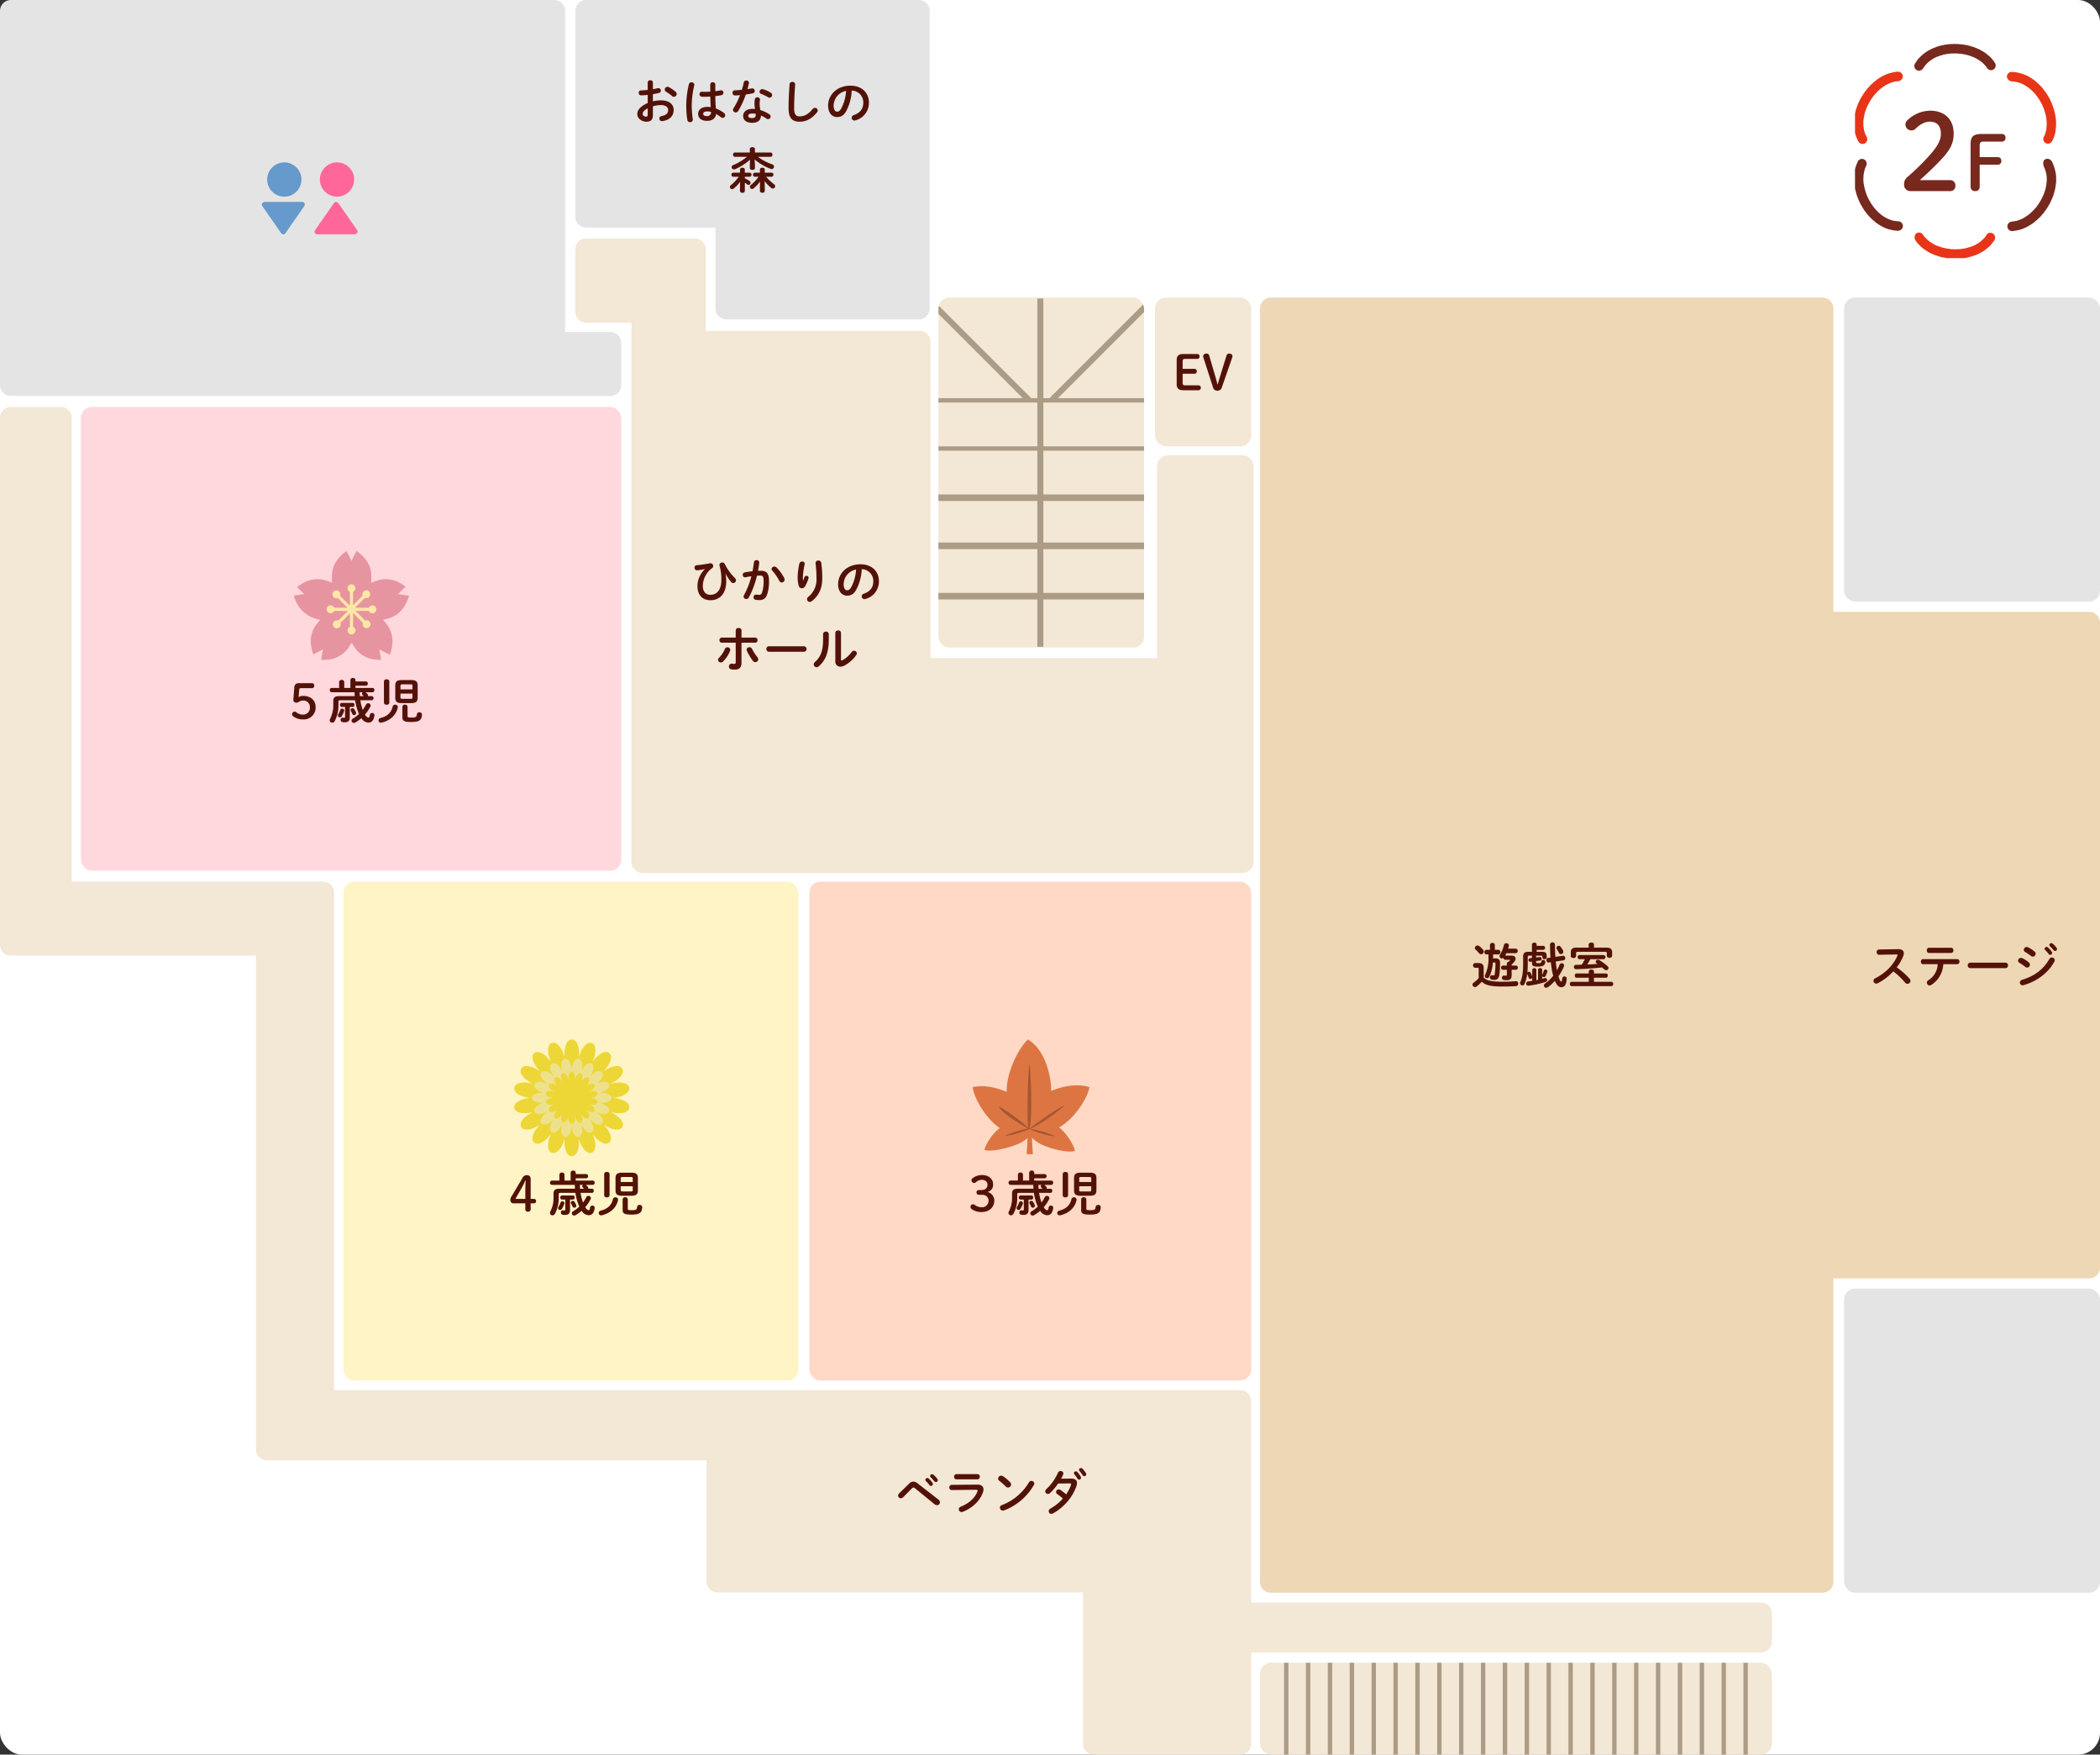 <svg xmlns="http://www.w3.org/2000/svg" xmlns:xlink="http://www.w3.org/1999/xlink" width="960" height="802.002" viewBox="0 0 960 802.002">
  <rect x="0" y="0" width="960" height="802.002" fill="#333333" stroke="none"/>
  <defs>
    <clipPath id="clip-path">
      <rect width="213" height="42" fill="none"/>
    </clipPath>
    <clipPath id="clip-path-2">
      <rect id="長方形_459" data-name="長方形 459" width="94" height="160" rx="5" transform="translate(0.106 0.387)" fill="#f3e7d5"/>
    </clipPath>
    <clipPath id="clip-path-3">
      <rect id="長方形_456" data-name="長方形 456" width="55" height="55" transform="translate(0.075 -0.317)" fill="none"/>
    </clipPath>
    <clipPath id="clip-path-4">
      <rect id="長方形_456-2" data-name="長方形 456" width="55" height="55" transform="translate(-0.489 -0.317)" fill="none"/>
    </clipPath>
    <clipPath id="clip-path-5">
      <rect id="長方形_456-3" data-name="長方形 456" width="55" height="55" transform="translate(-0.278 0.152)" fill="none"/>
    </clipPath>
    <clipPath id="clip-path-6">
      <rect id="長方形_462" data-name="長方形 462" width="92" height="98" transform="translate(0.192 -0.331)" fill="none"/>
    </clipPath>
  </defs>
  <g id="layout-2f" transform="translate(0 0.33)">
    <rect id="長方形_464" data-name="長方形 464" width="960" height="802" rx="10" transform="translate(0 -0.33)" fill="#fff"/>
    <g id="_2F" data-name="2F" transform="translate(0 0)">
      <path id="合体_10" data-name="合体 10" d="M5,181a5,5,0,0,1-5-5V5A5,5,0,0,1,5,0H253.348a5,5,0,0,1,5,5V151.747H279a5,5,0,0,1,5,5V176a5,5,0,0,1-5,5Z" transform="translate(0 -0.329)" fill="#e4e4e4"/>
      <rect id="長方形_431" data-name="長方形 431" width="247" height="212" rx="5" transform="translate(37 185.671)" fill="#ffd8de"/>
      <path id="合体_9" data-name="合体 9" d="M270.977,290H30.681a5,5,0,0,1-5-5V38.544H5a5,5,0,0,1-5-5V5A5,5,0,0,1,5,0H54.616a5,5,0,0,1,5,5V42.215h97.722a5,5,0,0,1,5,5V191.8H265.976v-87.69a5,5,0,0,1,5-5H305a5,5,0,0,1,5,5v92.6c0,.03,0,.06,0,.09V285a5,5,0,0,1-4.871,5L305,290Z" transform="translate(263 108.671)" fill="#f3e7d5"/>
      <path id="合体_11" data-name="合体 11" d="M69.068,146a5,5,0,0,1-5-5V104.025H5a5,5,0,0,1-5-5V5A5,5,0,0,1,5,0H157a5,5,0,0,1,5,5V141a5,5,0,0,1-5,5Z" transform="translate(263 -0.329)" fill="#e4e4e4"/>
      <rect id="長方形_438" data-name="長方形 438" width="208" height="228" rx="5" transform="translate(157 402.669)" fill="#fff4c5"/>
      <rect id="長方形_439" data-name="長方形 439" width="202" height="228" rx="5" transform="translate(370 402.669)" fill="#ffd9c6"/>
      <path id="合体_12" data-name="合体 12" d="M5,592a5,5,0,0,1-5-5V5A5,5,0,0,1,5,0H257.11a5,5,0,0,1,5,5V143.654H379a5,5,0,0,1,5,5V443.346a5,5,0,0,1-5,5H262.11V587a5,5,0,0,1-5,5Z" transform="translate(576 135.671)" fill="#eed7b5"/>
      <rect id="長方形_441" data-name="長方形 441" width="117" height="139" rx="5" transform="translate(843 135.671)" fill="#e4e4e4"/>
      <rect id="長方形_443" data-name="長方形 443" width="117" height="139" rx="5" transform="translate(843 588.671)" fill="#e4e4e4"/>
      <rect id="長方形_445" data-name="長方形 445" width="44" height="68" rx="5" transform="translate(528 135.671)" fill="#f3e7d5"/>
      <g id="グループ_1099" data-name="グループ 1099" transform="translate(576.2 759.583)">
        <rect id="長方形_449" data-name="長方形 449" width="234" height="42" rx="5" transform="translate(-0.2 0.087)" fill="#f3e7d5"/>
        <g id="リピートグリッド_7" data-name="リピートグリッド 7" transform="translate(10.8 0.087)" clip-path="url(#clip-path)">
          <g transform="translate(-1276 4493)">
            <rect id="長方形_8588" data-name="長方形 8588" width="2" height="46" transform="translate(1278 -4447) rotate(180)" fill="#ac9c85"/>
          </g>
          <g transform="translate(-1266 4493)">
            <rect id="長方形_8588-2" data-name="長方形 8588" width="2" height="46" transform="translate(1278 -4447) rotate(180)" fill="#ac9c85"/>
          </g>
          <g transform="translate(-1256 4493)">
            <rect id="長方形_8588-3" data-name="長方形 8588" width="2" height="46" transform="translate(1278 -4447) rotate(180)" fill="#ac9c85"/>
          </g>
          <g transform="translate(-1246 4493)">
            <rect id="長方形_8588-4" data-name="長方形 8588" width="2" height="46" transform="translate(1278 -4447) rotate(180)" fill="#ac9c85"/>
          </g>
          <g transform="translate(-1236 4493)">
            <rect id="長方形_8588-5" data-name="長方形 8588" width="2" height="46" transform="translate(1278 -4447) rotate(180)" fill="#ac9c85"/>
          </g>
          <g transform="translate(-1226 4493)">
            <rect id="長方形_8588-6" data-name="長方形 8588" width="2" height="46" transform="translate(1278 -4447) rotate(180)" fill="#ac9c85"/>
          </g>
          <g transform="translate(-1216 4493)">
            <rect id="長方形_8588-7" data-name="長方形 8588" width="2" height="46" transform="translate(1278 -4447) rotate(180)" fill="#ac9c85"/>
          </g>
          <g transform="translate(-1206 4493)">
            <rect id="長方形_8588-8" data-name="長方形 8588" width="2" height="46" transform="translate(1278 -4447) rotate(180)" fill="#ac9c85"/>
          </g>
          <g transform="translate(-1196 4493)">
            <rect id="長方形_8588-9" data-name="長方形 8588" width="2" height="46" transform="translate(1278 -4447) rotate(180)" fill="#ac9c85"/>
          </g>
          <g transform="translate(-1186 4493)">
            <rect id="長方形_8588-10" data-name="長方形 8588" width="2" height="46" transform="translate(1278 -4447) rotate(180)" fill="#ac9c85"/>
          </g>
          <g transform="translate(-1176 4493)">
            <rect id="長方形_8588-11" data-name="長方形 8588" width="2" height="46" transform="translate(1278 -4447) rotate(180)" fill="#ac9c85"/>
          </g>
          <g transform="translate(-1166 4493)">
            <rect id="長方形_8588-12" data-name="長方形 8588" width="2" height="46" transform="translate(1278 -4447) rotate(180)" fill="#ac9c85"/>
          </g>
          <g transform="translate(-1156 4493)">
            <rect id="長方形_8588-13" data-name="長方形 8588" width="2" height="46" transform="translate(1278 -4447) rotate(180)" fill="#ac9c85"/>
          </g>
          <g transform="translate(-1146 4493)">
            <rect id="長方形_8588-14" data-name="長方形 8588" width="2" height="46" transform="translate(1278 -4447) rotate(180)" fill="#ac9c85"/>
          </g>
          <g transform="translate(-1136 4493)">
            <rect id="長方形_8588-15" data-name="長方形 8588" width="2" height="46" transform="translate(1278 -4447) rotate(180)" fill="#ac9c85"/>
          </g>
          <g transform="translate(-1126 4493)">
            <rect id="長方形_8588-16" data-name="長方形 8588" width="2" height="46" transform="translate(1278 -4447) rotate(180)" fill="#ac9c85"/>
          </g>
          <g transform="translate(-1116 4493)">
            <rect id="長方形_8588-17" data-name="長方形 8588" width="2" height="46" transform="translate(1278 -4447) rotate(180)" fill="#ac9c85"/>
          </g>
          <g transform="translate(-1106 4493)">
            <rect id="長方形_8588-18" data-name="長方形 8588" width="2" height="46" transform="translate(1278 -4447) rotate(180)" fill="#ac9c85"/>
          </g>
          <g transform="translate(-1096 4493)">
            <rect id="長方形_8588-19" data-name="長方形 8588" width="2" height="46" transform="translate(1278 -4447) rotate(180)" fill="#ac9c85"/>
          </g>
          <g transform="translate(-1086 4493)">
            <rect id="長方形_8588-20" data-name="長方形 8588" width="2" height="46" transform="translate(1278 -4447) rotate(180)" fill="#ac9c85"/>
          </g>
          <g transform="translate(-1076 4493)">
            <rect id="長方形_8588-21" data-name="長方形 8588" width="2" height="46" transform="translate(1278 -4447) rotate(180)" fill="#ac9c85"/>
          </g>
          <g transform="translate(-1066 4493)">
            <rect id="長方形_8588-22" data-name="長方形 8588" width="2" height="46" transform="translate(1278 -4447) rotate(180)" fill="#ac9c85"/>
          </g>
        </g>
      </g>
      <path id="合体_14" data-name="合体 14" d="M500.085,616a5,5,0,0,1-5-5V541.86h-167.1a5,5,0,0,1-5-5v-55.41H122a5,5,0,0,1-5-5V250.793H5a5,5,0,0,1-5-5V5A5,5,0,0,1,5,0H27.782a5,5,0,0,1,5,5V216.927H147.706a5,5,0,0,1,5,5V449.415H566.983a5,5,0,0,1,5,5v92.022H805a5,5,0,0,1,5,5V564.32a5,5,0,0,1-5,5H571.983V611a5,5,0,0,1-5,5Z" transform="translate(0 185.671)" fill="#f3e7d5"/>
      <g id="グループ_1098" data-name="グループ 1098" transform="translate(428.894 135.283)">
        <rect id="長方形_422" data-name="長方形 422" width="94" height="160" rx="5" transform="translate(0.106 0.387)" fill="#f3e7d5"/>
        <g id="マスクグループ_20" data-name="マスクグループ 20" transform="translate(0 0)" clip-path="url(#clip-path-2)">
          <g id="グループ_4832" data-name="グループ 4832" transform="translate(96.14 0.831) rotate(90)">
            <rect id="長方形_8588-23" data-name="長方形 8588" width="2" height="94" transform="translate(45.556 2.033)" fill="#ac9c85"/>
            <rect id="長方形_8588-24" data-name="長方形 8588" width="2" height="94" transform="translate(67.556 2.033)" fill="#ac9c85"/>
            <rect id="長方形_8588-25" data-name="長方形 8588" width="3" height="94" transform="translate(89.557 2.033)" fill="#ac9c85"/>
            <rect id="長方形_8588-26" data-name="長方形 8588" width="3" height="94" transform="translate(111.556 2.033)" fill="#ac9c85"/>
            <rect id="長方形_8588-27" data-name="長方形 8588" width="3" height="94" transform="translate(134.556 2.033)" fill="#ac9c85"/>
            <rect id="長方形_8592" data-name="長方形 8592" width="2.746" height="61.054" transform="translate(2.217 1.942) rotate(-45)" fill="#ac9c85"/>
            <rect id="長方形_8595" data-name="長方形 8595" width="2.746" height="59.223" transform="translate(45.387 53.775) rotate(45)" fill="#ac9c85"/>
            <rect id="長方形_8596" data-name="長方形 8596" width="2.746" height="159.208" transform="translate(159.208 48.071) rotate(90)" fill="#ac9c85"/>
          </g>
        </g>
      </g>
      <path id="パス_4307" data-name="パス 4307" d="M-9.186-4.007c-1.011,0-1.23-.286-1.23-1.164V-9.3h5.4a1.037,1.037,0,0,0,1.076-1.12,1.037,1.037,0,0,0-1.076-1.12h-5.4v-3.383c0-.879.22-1.164,1.23-1.164H-3.76a1.037,1.037,0,0,0,1.076-1.12A1.037,1.037,0,0,0-3.76-18.33H-9.823c-2.592,0-3.317.857-3.317,2.966V-4.732c0,2.109.725,2.966,3.317,2.966h6.634a1.037,1.037,0,0,0,1.076-1.12,1.037,1.037,0,0,0-1.076-1.12ZM12.255-16.727a2.157,2.157,0,0,0,.11-.637c0-.637-.593-1.164-1.494-1.164a1.211,1.211,0,0,0-1.208.835L6.521-7.544c-.33,1.032-.549,1.889-.879,3.054H5.489c-.286-1.186-.505-2-.813-3.054L1.71-17.693a1.183,1.183,0,0,0-1.186-.835c-.9,0-1.56.505-1.56,1.23a2,2,0,0,0,.11.593l4.394,13.6A1.9,1.9,0,0,0,5.489-1.569a1.982,1.982,0,0,0,2.043-1.56Z" transform="translate(551.048 179.807)" fill="#531208"/>
    </g>
    <g id="txt" transform="translate(119.734 36.348)">
      <g id="グループ_1020" data-name="グループ 1020" transform="translate(323.936 437.639)">
        <path id="パス_4308" data-name="パス 4308" d="M-26.318-11.647a.992.992,0,0,0-1.032,1.076,1.01,1.01,0,0,0,1.032,1.1h1.384c1.933,0,3.075,1.054,3.075,2.724a2.928,2.928,0,0,1-3.163,2.966,5.334,5.334,0,0,1-3.273-1.164,1.075,1.075,0,0,0-.637-.176A1.126,1.126,0,0,0-30.1-3.98a1.188,1.188,0,0,0,.483,1.011,7.506,7.506,0,0,0,4.591,1.384c3.427,0,5.8-2.131,5.8-5.272a4.043,4.043,0,0,0-3.141-3.91,3.284,3.284,0,0,0,2.592-3.471c0-2.5-1.977-4.262-5.184-4.262a6.991,6.991,0,0,0-4.372,1.6.945.945,0,0,0-.33.791,1.242,1.242,0,0,0,1.23,1.23,1.075,1.075,0,0,0,.791-.33,4.234,4.234,0,0,1,2.68-1.1c1.6,0,2.614.9,2.614,2.175,0,1.56-.945,2.482-2.724,2.482Zm32.776,1.3a.856.856,0,0,0,.813-.945.845.845,0,0,0-.813-.945H4.723a.7.7,0,0,0,.066-.308.876.876,0,0,0-.2-.527A6.276,6.276,0,0,0,3.646-14H6.766a.927.927,0,0,0,.923-.989.916.916,0,0,0-.923-.989H-.967v-1.032H3.756a.909.909,0,0,0,.923-.967.909.909,0,0,0-.923-.967H-.967v-.637a1.041,1.041,0,0,0-1.164-.967,1.053,1.053,0,0,0-1.164.967v3.6H-6.107v-2.7a1.041,1.041,0,0,0-1.164-.967,1.053,1.053,0,0,0-1.164.967v2.7h-3.383a.911.911,0,0,0-.9.989.923.923,0,0,0,.9.989H-1.406c.022.593.044,1.164.088,1.757h-7.1c-2.021,0-2.7.7-2.7,2.241v1.735a13.3,13.3,0,0,1-1.472,6.459,1.219,1.219,0,0,0-.176.637A1.146,1.146,0,0,0-11.577-.092a1.214,1.214,0,0,0,1.054-.615A15.037,15.037,0,0,0-8.743-8.088V-9.67c0-.527.176-.681.791-.681h6.832A23.747,23.747,0,0,0,.461-4.53c.066.154.132.308.2.439A13.6,13.6,0,0,1-2.109-1.981a1.127,1.127,0,0,0-.659.967A1.07,1.07,0,0,0-1.692.018a1.219,1.219,0,0,0,.637-.176,17.131,17.131,0,0,0,2.79-2A3.867,3.867,0,0,0,4.921-.136C6.48-.136,7.4-1.19,7.689-3.409A.975.975,0,0,0,6.656-4.53,1,1,0,0,0,5.6-3.651c-.11.923-.308,1.208-.637,1.208-.483,0-1.011-.4-1.6-1.362A16.947,16.947,0,0,0,5.8-7.385a1.176,1.176,0,0,0,.154-.571,1.093,1.093,0,0,0-1.12-1.032A1.109,1.109,0,0,0,3.8-8.308,13.52,13.52,0,0,1,2.35-5.957a21.807,21.807,0,0,1-1.1-4.394ZM1.032-12.24C.988-12.833.944-13.4.922-14H2.328a.834.834,0,0,0-.33.637.726.726,0,0,0,.242.527c.2.2.4.4.571.593ZM-3.581-7.3H-2.2c.505,0,.747-.461.747-.923s-.242-.923-.747-.923h-5.1a.83.83,0,0,0-.747.923.83.83,0,0,0,.747.923h1.56v4.569c0,.308-.088.417-.351.417a3.455,3.455,0,0,1-.593-.066A.926.926,0,0,0-7.755-1.366.97.97,0,0,0-6.92-.356a6.376,6.376,0,0,0,1.054.088c1.538,0,2.285-.681,2.285-2.2Zm2.087,1.054A1,1,0,0,0-2.329-6.7a.84.84,0,0,0-.879.813.988.988,0,0,0,.132.461,13,13,0,0,1,.615,1.252.962.962,0,0,0,.857.615.923.923,0,0,0,.923-.9,1.092,1.092,0,0,0-.066-.351A7.852,7.852,0,0,0-1.494-6.243Zm-6.415.33A9.879,9.879,0,0,1-8.831-3.98a1.119,1.119,0,0,0-.2.593.878.878,0,0,0,.9.835A1.046,1.046,0,0,0-7.25-3.08,10.5,10.5,0,0,0-6.2-5.32a.881.881,0,0,0,.066-.33.905.905,0,0,0-.945-.857A.88.88,0,0,0-7.909-5.913Zm32.49-3.119c1.757-.044,2.834-.439,2.878-2.394v-5.756c0-1.735-.9-2.394-2.878-2.394H20.1c-1.977,0-2.878.659-2.878,2.394v5.756c0,1.735.9,2.394,2.878,2.394ZM20.364-11.01c-.483,0-.747-.088-.769-.637v-1.735h5.492v1.735c0,.461-.176.637-.769.637Zm4.723-4.306H19.6v-1.648c0-.461.176-.637.769-.637h3.954c.593,0,.769.176.769.637ZM14.5-18.94c0-.659-.615-.989-1.23-.989s-1.23.33-1.23.989v9.666c0,.659.615.989,1.23.989s1.23-.33,1.23-.989ZM20.474-2.618c0,1.626.637,2.2,3.976,2.2,3.669,0,4.767-.725,4.987-3.229A1.113,1.113,0,0,0,28.25-4.859a1.106,1.106,0,0,0-1.164.989c-.132,1.252-.505,1.428-2.57,1.428-1.428,0-1.67-.154-1.67-.637V-7.385a1.061,1.061,0,0,0-1.186-.967,1.061,1.061,0,0,0-1.186.967ZM16.014-7.407c-.571,2.592-2.329,4.372-5.558,5.184a1.1,1.1,0,0,0-.9,1.054,1.082,1.082,0,0,0,1.076,1.1,1.723,1.723,0,0,0,.308-.044c3.932-.9,6.678-3.449,7.425-6.9a1.093,1.093,0,0,0-1.186-1.3A1.107,1.107,0,0,0,16.014-7.407Z" transform="translate(30.096 81.272)" fill="#531208"/>
        <g id="nav01" transform="translate(0.255 0)" clip-path="url(#clip-path-3)">
          <g id="グループ_1025" data-name="グループ 1025" transform="translate(0.748 0.816)">
            <path id="パス_4275" data-name="パス 4275" d="M39.453,40.189a12.241,12.241,0,0,0,1.231-.715c7-4.681,12.075-13.53,12.651-17.7-5.75-1.891-12.795-.208-17.461,1.712C36.04,19.041,34.013,5.222,25.241,0,21.481,3.29,15.4,14.344,15.5,23.943c-4.445-1.9-10.413-3.418-15.5-2.13C.392,25.949,5.023,34.99,11.742,40.071q.3.228.617.436c-3.143,2.117-6.58,7.551-6.99,9.941,2.657,1.022,10.421-.5,15.94-2.956A14.811,14.811,0,0,0,25.2,44.934c-.711,6.414,1.013,7.746,1.77-.145a15.064,15.064,0,0,0,3.836,2.894c5.388,2.73,13.191,4.157,15.9,3.269-.31-2.581-4.059-8.463-7.249-10.763" transform="translate(0 0)" fill="#dd7543"/>
            <path id="パス_4276" data-name="パス 4276" d="M16.217,36.718c-1.1,2.815-.846-27.16.323-29.846,0,0,1.762,24.506-.323,29.846" transform="translate(9.543 4.227)" fill="#a45731"/>
            <path id="パス_4277" data-name="パス 4277" d="M7.53,19.39c-1.87-2.356,12.218,7.312,13.7,9.854,0,0-10.061-5.265-13.7-9.854" transform="translate(4.527 11.701)" fill="#a45731"/>
            <path id="パス_4278" data-name="パス 4278" d="M31.9,18.776c2.715-1.3-11.4,9.6-16.161,10.834,0,0,11-8.366,16.161-10.834" transform="translate(9.68 11.484)" fill="#a45731"/>
            <path id="パス_4279" data-name="パス 4279" d="M20.356,25.14c2.229-.183-9.024,3.891-11.223,3.306,0,0,6.981-2.957,11.223-3.306" transform="translate(5.618 15.461)" fill="#a45731"/>
            <path id="パス_4280" data-name="パス 4280" d="M16.5,25.333c-2.23-.168,9.05,3.829,11.246,3.229,0,0-7-2.909-11.246-3.229" transform="translate(9.97 15.58)" fill="#a45731"/>
            <path id="パス_4281" data-name="パス 4281" d="M18.1,35.885H15.274l.544-8.977h1.733Z" transform="translate(9.396 16.552)" fill="#dd7543"/>
          </g>
        </g>
      </g>
      <g id="グループ_1026" data-name="グループ 1026" transform="translate(113.581 437.639)">
        <path id="パス_4309" data-name="パス 4309" d="M-24.08-5.562V-2.97a1.09,1.09,0,0,0,1.186,1.23,1.128,1.128,0,0,0,1.252-1.23V-5.562h1.318c.769,0,1.164-.373,1.164-1.032s-.4-1.011-1.164-1.011h-1.318v-8.9c0-1.3-.483-1.933-1.713-1.933a2.082,2.082,0,0,0-2.021,1.274l-5.053,8.523a2.657,2.657,0,0,0-.483,1.582,1.4,1.4,0,0,0,1.6,1.494Zm0-2.043h-4.525l2.592-4.525a40.251,40.251,0,0,0,1.955-3.888h.154c-.11,1.472-.176,2.9-.176,4.372ZM6.389-10.351A.856.856,0,0,0,7.2-11.3a.845.845,0,0,0-.813-.945H4.654a.7.7,0,0,0,.066-.308.876.876,0,0,0-.2-.527A6.276,6.276,0,0,0,3.577-14H6.7a.927.927,0,0,0,.923-.989.916.916,0,0,0-.923-.989H-1.036v-1.032H3.687a.909.909,0,0,0,.923-.967.909.909,0,0,0-.923-.967H-1.036v-.637A1.041,1.041,0,0,0-2.2-20.544a1.053,1.053,0,0,0-1.164.967v3.6H-6.176v-2.7a1.041,1.041,0,0,0-1.164-.967,1.053,1.053,0,0,0-1.164.967v2.7h-3.383a.911.911,0,0,0-.9.989.923.923,0,0,0,.9.989H-1.475c.022.593.044,1.164.088,1.757h-7.1c-2.021,0-2.7.7-2.7,2.241v1.735a13.3,13.3,0,0,1-1.472,6.459,1.219,1.219,0,0,0-.176.637A1.146,1.146,0,0,0-11.646-.092a1.214,1.214,0,0,0,1.054-.615A15.037,15.037,0,0,0-8.812-8.088V-9.67c0-.527.176-.681.791-.681H-1.19A23.747,23.747,0,0,0,.392-4.53c.066.154.132.308.2.439A13.6,13.6,0,0,1-2.178-1.981a1.127,1.127,0,0,0-.659.967A1.07,1.07,0,0,0-1.761.018a1.219,1.219,0,0,0,.637-.176,17.131,17.131,0,0,0,2.79-2A3.867,3.867,0,0,0,4.851-.136c1.56,0,2.482-1.054,2.768-3.273A.975.975,0,0,0,6.587-4.53a1,1,0,0,0-1.054.879c-.11.923-.308,1.208-.637,1.208-.483,0-1.011-.4-1.6-1.362A16.947,16.947,0,0,0,5.73-7.385a1.176,1.176,0,0,0,.154-.571,1.093,1.093,0,0,0-1.12-1.032,1.109,1.109,0,0,0-1.032.681,13.52,13.52,0,0,1-1.45,2.351,21.807,21.807,0,0,1-1.1-4.394ZM.963-12.24C.919-12.833.875-13.4.853-14H2.259a.834.834,0,0,0-.33.637.726.726,0,0,0,.242.527c.2.2.4.4.571.593ZM-3.65-7.3h1.384c.505,0,.747-.461.747-.923s-.242-.923-.747-.923h-5.1a.83.83,0,0,0-.747.923.83.83,0,0,0,.747.923H-5.8v4.569c0,.308-.088.417-.351.417a3.455,3.455,0,0,1-.593-.066A.926.926,0,0,0-7.824-1.366.97.97,0,0,0-6.989-.356a6.376,6.376,0,0,0,1.054.088c1.538,0,2.285-.681,2.285-2.2Zm2.087,1.054A1,1,0,0,0-2.4-6.7a.84.84,0,0,0-.879.813.988.988,0,0,0,.132.461A13,13,0,0,1-2.53-4.178a.962.962,0,0,0,.857.615.923.923,0,0,0,.923-.9,1.092,1.092,0,0,0-.066-.351A7.852,7.852,0,0,0-1.563-6.243Zm-6.415.33A9.879,9.879,0,0,1-8.9-3.98a1.119,1.119,0,0,0-.2.593.878.878,0,0,0,.9.835,1.046,1.046,0,0,0,.879-.527A10.5,10.5,0,0,0-6.264-5.32.881.881,0,0,0-6.2-5.65a.905.905,0,0,0-.945-.857A.88.88,0,0,0-7.978-5.913Zm32.49-3.119c1.757-.044,2.834-.439,2.878-2.394v-5.756c0-1.735-.9-2.394-2.878-2.394H20.031c-1.977,0-2.878.659-2.878,2.394v5.756c0,1.735.9,2.394,2.878,2.394ZM20.295-11.01c-.483,0-.747-.088-.769-.637v-1.735h5.492v1.735c0,.461-.176.637-.769.637Zm4.723-4.306H19.526v-1.648c0-.461.176-.637.769-.637h3.954c.593,0,.769.176.769.637ZM14.429-18.94c0-.659-.615-.989-1.23-.989s-1.23.33-1.23.989v9.666c0,.659.615.989,1.23.989s1.23-.33,1.23-.989ZM20.4-2.618c0,1.626.637,2.2,3.976,2.2,3.669,0,4.767-.725,4.987-3.229a1.113,1.113,0,0,0-1.186-1.208,1.106,1.106,0,0,0-1.164.989c-.132,1.252-.505,1.428-2.57,1.428-1.428,0-1.67-.154-1.67-.637V-7.385a1.061,1.061,0,0,0-1.186-.967,1.061,1.061,0,0,0-1.186.967ZM15.945-7.407c-.571,2.592-2.329,4.372-5.558,5.184a1.1,1.1,0,0,0-.9,1.054,1.082,1.082,0,0,0,1.076,1.1,1.723,1.723,0,0,0,.308-.044c3.932-.9,6.678-3.449,7.425-6.9a1.093,1.093,0,0,0-1.186-1.3A1.107,1.107,0,0,0,15.945-7.407Z" transform="translate(30.912 81.272)" fill="#531208"/>
        <g id="nav01-2" data-name="nav01" transform="translate(1.174 0)" clip-path="url(#clip-path-4)">
          <g id="グループ_1027" data-name="グループ 1027" transform="translate(0.576 0.815)">
            <path id="パス_4282" data-name="パス 4282" d="M45.381,26.672c4.738-.49,7.579-2.467,7.2-4.634s-3.713-3.006-8.348-1.889c4.285-2.083,6.277-4.91,5.177-6.816s-4.519-1.554-8.492,1.081c3.315-3.422,4.222-6.761,2.535-8.178s-4.777.086-7.61,3.921c1.944-4.349,1.654-7.8-.414-8.548s-4.46,1.713-5.811,6.284C29.953,3.139,28.5,0,26.3,0s-3.6,3.135-3.31,7.891C21.683,3.312,19.245.858,17.176,1.612s-2.315,4.18-.411,8.55C13.971,6.3,10.841,4.83,9.154,6.247s-.745,4.72,2.538,8.175C7.747,11.75,4.3,11.438,3.2,13.345s.913,4.689,5.18,6.813C3.76,19,.418,19.884.034,22.052s2.462,4.094,7.2,4.63c-4.736.492-7.577,2.467-7.194,4.636s3.713,3,8.346,1.889c-4.283,2.082-6.276,4.91-5.175,6.815S7.726,41.575,11.7,38.94C8.385,42.362,7.479,45.7,9.165,47.116s4.777-.084,7.608-3.919c-1.944,4.349-1.653,7.8.416,8.55S21.65,50.033,23,45.463c-.338,4.751,1.114,7.89,3.315,7.89s3.6-3.135,3.31-7.893c1.306,4.583,3.746,7.035,5.813,6.281s2.315-4.18.41-8.55c2.8,3.859,5.926,5.332,7.613,3.917s.745-4.72-2.54-8.176c3.946,2.671,7.393,2.983,8.493,1.076s-.913-4.689-5.18-6.813c4.62,1.159,7.964.274,8.346-1.894s-2.462-4.094-7.2-4.63" transform="translate(0 0)" fill="#edd737"/>
            <path id="パス_4283" data-name="パス 4283" d="M35.954,21.061c3.114-.889,4.782-2.546,4.27-3.953s-2.841-1.573-5.811-.278c2.622-1.9,3.623-4.029,2.661-5.175s-3.21-.507-5.559,1.727c1.816-2.684,2.028-5.026.732-5.776s-3.189.622-4.631,3.524c.788-3.142.186-5.416-1.288-5.675s-2.783,1.674-3.147,4.893C22.847,7.127,21.5,5.2,20.029,5.457s-2.043,2.525-1.284,5.675c-1.415-2.914-3.338-4.267-4.634-3.519s-1.055,3.072.735,5.772c-2.326-2.253-4.6-2.87-5.559-1.722s.058,3.247,2.666,5.173c-2.957-1.322-5.3-1.125-5.813.282s1.165,3.032,4.272,3.95c-3.229-.23-5.364.758-5.364,2.253s2.132,2.451,5.366,2.25c-3.114.889-4.782,2.546-4.27,3.953s2.841,1.573,5.811.28c-2.622,1.9-3.623,4.027-2.661,5.173s3.21.507,5.559-1.726c-1.816,2.682-2.028,5.024-.732,5.774S17.31,38.4,18.752,35.5c-.788,3.142-.186,5.416,1.288,5.675s2.783-1.674,3.147-4.893c.335,3.221,1.677,5.152,3.152,4.892s2.043-2.524,1.284-5.674c1.416,2.912,3.338,4.267,4.634,3.517s1.055-3.071-.737-5.772c2.328,2.253,4.6,2.87,5.56,1.722s-.058-3.247-2.666-5.173c2.957,1.322,5.3,1.125,5.813-.282s-1.164-3.032-4.272-3.95c3.229.23,5.364-.758,5.364-2.253s-2.132-2.451-5.366-2.25" transform="translate(3.123 3.361)" fill="#eee18e"/>
            <path id="パス_4284" data-name="パス 4284" d="M28.836,18.13c1.928-.937,2.823-2.208,2.328-3.066s-2.031-.7-3.819.486c1.491-1.539,1.9-3.042,1.14-3.678s-2.15.039-3.424,1.764c.876-1.957.745-3.508-.186-3.848s-2.006.772-2.613,2.828c.152-2.137-.5-3.55-1.491-3.55s-1.622,1.41-1.489,3.55C18.7,10.556,17.6,9.454,16.667,9.792s-1.041,1.879-.185,3.844c-1.256-1.735-2.664-2.4-3.424-1.76S12.724,14,14.2,15.555c-1.776-1.2-3.325-1.344-3.82-.486s.411,2.111,2.331,3.066c-2.078-.521-3.584-.125-3.755.851s1.107,1.842,3.237,2.083c-2.132.22-3.409,1.109-3.237,2.085s1.672,1.352,3.755.85c-1.926.936-2.823,2.208-2.328,3.066s2.031.7,3.819-.486c-1.491,1.538-1.9,3.04-1.14,3.676s2.15-.039,3.424-1.763c-.876,1.957-.745,3.508.186,3.846s2.007-.771,2.614-2.828c-.154,2.138.5,3.55,1.491,3.55s1.622-1.41,1.489-3.55c.588,2.061,1.683,3.165,2.614,2.825s1.041-1.879.185-3.844c1.258,1.735,2.666,2.4,3.424,1.76s.335-2.122-1.143-3.676c1.776,1.2,3.326,1.342,3.822.484S30.756,24.953,28.836,24c2.08.523,3.584.125,3.755-.851s-1.107-1.84-3.237-2.082c2.132-.222,3.409-1.11,3.237-2.085s-1.671-1.352-3.755-.85" transform="translate(5.532 5.61)" fill="#edd737"/>
          </g>
        </g>
      </g>
      <g id="グループ_1028" data-name="グループ 1028" transform="translate(13.544 212.17)">
        <path id="パス_4305" data-name="パス 4305" d="M-26.655-15.228c.044-.461.242-.637.725-.637h5.075A1.039,1.039,0,0,0-19.8-17.007a1.039,1.039,0,0,0-1.054-1.142h-5.975A1.863,1.863,0,0,0-28.9-16.48l-.461,5.821a1.306,1.306,0,0,0,1.428,1.428,1.916,1.916,0,0,0,1.1-.417,3.656,3.656,0,0,1,1.889-.549A2.914,2.914,0,0,1-21.8-7.034a3.051,3.051,0,0,1-3.141,3.251,4.65,4.65,0,0,1-3.075-1.1,1.216,1.216,0,0,0-.659-.264A1.163,1.163,0,0,0-29.928-4a1.146,1.146,0,0,0,.483.989A7.3,7.3,0,0,0-24.9-1.586a5.405,5.405,0,0,0,5.734-5.536c0-3.339-2.394-5.228-5.778-5.228a4.1,4.1,0,0,0-2,.549ZM6.473-10.351a.856.856,0,0,0,.813-.945.845.845,0,0,0-.813-.945H4.737a.7.7,0,0,0,.066-.308.876.876,0,0,0-.2-.527A6.276,6.276,0,0,0,3.661-14H6.78a.927.927,0,0,0,.923-.989.916.916,0,0,0-.923-.989H-.953v-1.032H3.771a.909.909,0,0,0,.923-.967.909.909,0,0,0-.923-.967H-.953v-.637a1.041,1.041,0,0,0-1.164-.967,1.053,1.053,0,0,0-1.164.967v3.6H-6.093v-2.7a1.041,1.041,0,0,0-1.164-.967,1.053,1.053,0,0,0-1.164.967v2.7H-11.8a.911.911,0,0,0-.9.989.923.923,0,0,0,.9.989H-1.392c.022.593.044,1.164.088,1.757H-8.4c-2.021,0-2.7.7-2.7,2.241v1.735a13.3,13.3,0,0,1-1.472,6.459,1.219,1.219,0,0,0-.176.637A1.146,1.146,0,0,0-11.563-.092a1.214,1.214,0,0,0,1.054-.615A15.037,15.037,0,0,0-8.729-8.088V-9.67c0-.527.176-.681.791-.681h6.832A23.747,23.747,0,0,0,.475-4.53c.066.154.132.308.2.439A13.6,13.6,0,0,1-2.095-1.981a1.127,1.127,0,0,0-.659.967A1.07,1.07,0,0,0-1.677.018,1.219,1.219,0,0,0-1.04-.158a17.131,17.131,0,0,0,2.79-2A3.867,3.867,0,0,0,4.935-.136c1.56,0,2.482-1.054,2.768-3.273A.975.975,0,0,0,6.67-4.53a1,1,0,0,0-1.054.879c-.11.923-.308,1.208-.637,1.208-.483,0-1.011-.4-1.6-1.362A16.947,16.947,0,0,0,5.814-7.385a1.176,1.176,0,0,0,.154-.571,1.093,1.093,0,0,0-1.12-1.032,1.109,1.109,0,0,0-1.032.681,13.52,13.52,0,0,1-1.45,2.351,21.807,21.807,0,0,1-1.1-4.394ZM1.047-12.24C1-12.833.959-13.4.937-14H2.343a.834.834,0,0,0-.33.637.726.726,0,0,0,.242.527c.2.2.4.4.571.593ZM-3.567-7.3h1.384c.505,0,.747-.461.747-.923s-.242-.923-.747-.923h-5.1a.83.83,0,0,0-.747.923.83.83,0,0,0,.747.923h1.56v4.569c0,.308-.088.417-.351.417a3.455,3.455,0,0,1-.593-.066A.926.926,0,0,0-7.741-1.366.97.97,0,0,0-6.906-.356a6.376,6.376,0,0,0,1.054.088c1.538,0,2.285-.681,2.285-2.2ZM-1.48-6.243A1,1,0,0,0-2.315-6.7a.84.84,0,0,0-.879.813.988.988,0,0,0,.132.461,13,13,0,0,1,.615,1.252.962.962,0,0,0,.857.615.923.923,0,0,0,.923-.9,1.092,1.092,0,0,0-.066-.351A7.852,7.852,0,0,0-1.48-6.243Zm-6.415.33A9.879,9.879,0,0,1-8.817-3.98a1.12,1.12,0,0,0-.2.593.878.878,0,0,0,.9.835,1.046,1.046,0,0,0,.879-.527A10.5,10.5,0,0,0-6.181-5.32a.881.881,0,0,0,.066-.33.905.905,0,0,0-.945-.857A.88.88,0,0,0-7.894-5.913ZM24.6-9.033c1.757-.044,2.834-.439,2.878-2.394v-5.756c0-1.735-.9-2.394-2.878-2.394H20.115c-1.977,0-2.878.659-2.878,2.394v5.756c0,1.735.9,2.394,2.878,2.394ZM20.378-11.01c-.483,0-.747-.088-.769-.637v-1.735H25.1v1.735c0,.461-.176.637-.769.637ZM25.1-15.316H19.609v-1.648c0-.461.176-.637.769-.637h3.954c.593,0,.769.176.769.637ZM14.513-18.94c0-.659-.615-.989-1.23-.989s-1.23.33-1.23.989v9.666c0,.659.615.989,1.23.989s1.23-.33,1.23-.989ZM20.488-2.618c0,1.626.637,2.2,3.976,2.2,3.669,0,4.767-.725,4.987-3.229a1.113,1.113,0,0,0-1.186-1.208A1.106,1.106,0,0,0,27.1-3.87c-.132,1.252-.505,1.428-2.57,1.428-1.428,0-1.67-.154-1.67-.637V-7.385a1.061,1.061,0,0,0-1.186-.967,1.061,1.061,0,0,0-1.186.967ZM16.029-7.407c-.571,2.592-2.329,4.372-5.558,5.184a1.1,1.1,0,0,0-.9,1.054,1.082,1.082,0,0,0,1.076,1.1,1.723,1.723,0,0,0,.308-.044c3.932-.9,6.678-3.449,7.425-6.9a1.093,1.093,0,0,0-1.186-1.3A1.107,1.107,0,0,0,16.029-7.407Z" transform="translate(30.18 81.572)" fill="#531208"/>
        <g id="nav01-3" data-name="nav01" transform="translate(0 0)" clip-path="url(#clip-path-5)">
          <g id="グループ_1029" data-name="グループ 1029" transform="translate(1.101 2.946)">
            <path id="パス_4285" data-name="パス 4285" d="M47.606,19.723l3.429-3.376c-4.335-3.249-9-4.558-14.378-2.274-.421.179-.852.333-1.248.487-.2-.188-.118-.356-.115-.514a23.861,23.861,0,0,0-.074-4.673C34.463,5.222,31.866,2.4,28.58,0L26.31,4.54,24.069.059c-3.241,2.383-5.808,5.187-6.558,9.3a31.2,31.2,0,0,0-.088,5.192,32.645,32.645,0,0,0-3.893-1.312c-4.72-.978-8.63.525-12.084,3.337l3.2,3.149L0,20.422A14.384,14.384,0,0,0,10.942,31.265c1.074.247,1.1.271.353,1.089-4.189,4.6-4.369,9.766-2.453,14.953l4.364-2.267-.8,4.791a19.206,19.206,0,0,0,3.066-.1A12.977,12.977,0,0,0,25.759,42.9c.53-.953.649-.94,1.206-.012A15.238,15.238,0,0,0,29.2,45.937c3.042,3.026,6.7,3.969,10.641,3.906l-.8-4.8,4.776,2.48a17.564,17.564,0,0,0,1.238-5.938,12.85,12.85,0,0,0-3.618-9.218c-.751-.835-.725-.838.331-1.1a14.83,14.83,0,0,0,4.969-1.984c3.141-2.168,4.816-5.264,5.874-8.8Z" transform="translate(0 0)" fill="#e794a1"/>
            <path id="パス_4286" data-name="パス 4286" d="M30.809,23.339a1.8,1.8,0,0,1-1.646-1.073H23.077l4.4,4.4A1.8,1.8,0,1,1,26.448,27.7L21.977,23.23v6.292a1.8,1.8,0,1,1-1.459,0V23.415l-4.347,4.347a1.8,1.8,0,1,1-1.032-1.032l4.471-4.471H13.319a1.8,1.8,0,1,1,0-1.459H19.4L15,16.4a1.8,1.8,0,1,1,1.032-1.032L20.5,19.836V13.543a1.8,1.8,0,1,1,1.459,0V19.65L26.311,15.3a1.8,1.8,0,1,1,1.032,1.032l-4.471,4.471h6.292a1.8,1.8,0,1,1,1.646,2.533" transform="translate(5.065 5.18)" fill="#fee7a6"/>
          </g>
        </g>
      </g>
      <path id="パス_4304" data-name="パス 4304" d="M-41.169-15.238A10.615,10.615,0,0,0-44.6-7.571c0,4.525,2.636,6.524,5.953,6.524,4.306,0,7.205-3.119,7.205-8.655a18.109,18.109,0,0,0-.33-3.427l.044-.022a21.009,21.009,0,0,0,2.46,3.713,1.256,1.256,0,0,0,1.011.549,1.32,1.32,0,0,0,1.274-1.274,1.448,1.448,0,0,0-.505-1.054,23.3,23.3,0,0,1-4.591-6.327,1.266,1.266,0,0,0-1.186-.747,1.213,1.213,0,0,0-1.3,1.142,1.723,1.723,0,0,0,.044.308,22.4,22.4,0,0,1,.857,6.393c0,4.635-2,6.92-5.031,6.92-2.043,0-3.449-1.34-3.449-4.086a10.29,10.29,0,0,1,4.262-8.128,1.226,1.226,0,0,0,.483-.967,1.263,1.263,0,0,0-1.56-1.208,53.476,53.476,0,0,1-5.931.857,1.089,1.089,0,0,0-1.054,1.12,1.161,1.161,0,0,0,1.34,1.208c1.164-.132,2.416-.33,3.4-.549ZM-17.4-12.25c.593-.044,1.142-.066,1.626-.066,1.054,0,1.428.527,1.428,2.5a17.592,17.592,0,0,1-.571,4.767c-.373,1.3-.769,1.538-1.538,1.538A10.409,10.409,0,0,1-17.664-3.6a1.121,1.121,0,0,0-1.3,1.186,1.176,1.176,0,0,0,1.076,1.186,10.122,10.122,0,0,0,1.494.11c2.219,0,3.229-.9,3.91-3.427a19.53,19.53,0,0,0,.593-5.25c0-3.449-1.032-4.723-3.844-4.723-.351,0-.747,0-1.186.022.242-1.208.439-2.438.571-3.625a1.138,1.138,0,0,0-1.23-1.252,1.15,1.15,0,0,0-1.208,1.032c-.154,1.34-.373,2.7-.637,4.042-1.164.132-2.373.286-3.493.505a1.139,1.139,0,0,0-.989,1.142,1.072,1.072,0,0,0,1.34,1.1c.835-.176,1.713-.33,2.614-.439A37.038,37.038,0,0,1-23.309-3.4a1.478,1.478,0,0,0-.2.681,1.142,1.142,0,0,0,1.208,1.1,1.4,1.4,0,0,0,1.186-.7A40.94,40.94,0,0,0-17.4-12.25Zm8.963-3.756a1.469,1.469,0,0,0-1.011-.417,1.219,1.219,0,0,0-1.274,1.1,1.206,1.206,0,0,0,.351.791A21.224,21.224,0,0,1-7.251-10.01a1.345,1.345,0,0,0,1.208.835,1.26,1.26,0,0,0,1.274-1.274,1.674,1.674,0,0,0-.176-.747A19.541,19.541,0,0,0-8.437-16.007Zm12.1,6.019a15.467,15.467,0,0,1-.066-1.6,30.59,30.59,0,0,1,.813-5.865,1.512,1.512,0,0,0,.044-.286,1.085,1.085,0,0,0-1.208-.989A1.257,1.257,0,0,0,2-17.83a30.833,30.833,0,0,0-.813,6.459,14.933,14.933,0,0,0,.527,3.778A1.418,1.418,0,0,0,3.118-6.539a1.779,1.779,0,0,0,1.516-.9,18.17,18.17,0,0,0,1.538-3.625,1.1,1.1,0,0,0,.044-.264.936.936,0,0,0-.989-.879,1,1,0,0,0-.945.7c-.2.593-.351,1.011-.571,1.516ZM9.379-17.94a56.4,56.4,0,0,1,.439,6.876A10.178,10.178,0,0,1,6.084-2.607a1.437,1.437,0,0,0-.571,1.1,1.242,1.242,0,0,0,1.23,1.23A1.522,1.522,0,0,0,7.665-.63C10.741-2.98,12.454-6.3,12.454-11.064a53.882,53.882,0,0,0-.461-7.074,1.234,1.234,0,0,0-1.3-1.054A1.184,1.184,0,0,0,9.379-17.94ZM23.812-3.134c1.692,0,2.988-.637,4.2-2.768a21.98,21.98,0,0,0,2.482-9.336,5.37,5.37,0,0,1,5.294,5.492c0,2.724-1.252,4.613-4.372,5.734A1.265,1.265,0,0,0,30.49-2.8a1.232,1.232,0,0,0,1.23,1.252,1.442,1.442,0,0,0,.505-.088,8.228,8.228,0,0,0,6.129-8.106c0-4.372-3.1-7.733-8.458-7.733-6.041,0-10.193,4.108-10.193,9.117C19.7-4.935,21.571-3.134,23.812-3.134Zm4.108-11.95a19.87,19.87,0,0,1-2.2,8.018c-.637,1.12-1.23,1.472-1.911,1.472-.791,0-1.582-.747-1.582-2.768A6.959,6.959,0,0,1,27.92-15.084Zm-52.393,33.45h6.283A1.079,1.079,0,0,0-17.136,17.2a1.067,1.067,0,0,0-1.054-1.164h-6.283V12.72c0-.725-.637-1.076-1.3-1.076a1.208,1.208,0,0,0-1.34,1.12v3.273H-33.48A1.067,1.067,0,0,0-34.535,17.2a1.079,1.079,0,0,0,1.054,1.164h6.371v8.9c0,.637-.2.791-.681.791a5.757,5.757,0,0,1-.945-.088,1.238,1.238,0,0,0-1.472,1.3,1.22,1.22,0,0,0,1.032,1.252,9.5,9.5,0,0,0,1.692.132c1.911,0,3.01-.857,3.01-3.075Zm4.811,2.812a1.3,1.3,0,0,0-1.208-.747,1.17,1.17,0,0,0-1.252,1.12,1.431,1.431,0,0,0,.132.571,26.872,26.872,0,0,0,2.636,4.437,1.523,1.523,0,0,0,1.23.681,1.313,1.313,0,0,0,1.318-1.274,1.642,1.642,0,0,0-.417-1.011A22.56,22.56,0,0,1-19.663,21.177Zm-12.412.066a12.724,12.724,0,0,1-2.658,4,1.3,1.3,0,0,0-.461.967,1.265,1.265,0,0,0,1.3,1.186,1.463,1.463,0,0,0,1.032-.461,14.543,14.543,0,0,0,3.141-4.745,1.289,1.289,0,0,0,.11-.549,1.228,1.228,0,0,0-1.274-1.186A1.254,1.254,0,0,0-32.074,21.243Zm20.166-1.252a1.169,1.169,0,0,0-1.186,1.252A1.18,1.18,0,0,0-11.908,22.5H4.128a1.254,1.254,0,0,0,0-2.5Zm24.736-3.163c0,5.36-1.142,8.062-3.756,10.413a1.4,1.4,0,0,0-.527,1.054,1.309,1.309,0,0,0,1.3,1.274,1.467,1.467,0,0,0,.989-.4c3.032-2.592,4.591-6.195,4.591-12.258V14.433a1.165,1.165,0,0,0-1.274-1.142,1.2,1.2,0,0,0-1.318,1.142Zm8.194-2.944a1.169,1.169,0,0,0-1.3-1.12,1.181,1.181,0,0,0-1.3,1.12V26.757a2.293,2.293,0,0,0,2.307,2.57,4.184,4.184,0,0,0,1.889-.527,15.5,15.5,0,0,0,5.382-4.811,1.407,1.407,0,0,0,.264-.769,1.264,1.264,0,0,0-1.3-1.186,1.333,1.333,0,0,0-1.076.593,13.285,13.285,0,0,1-4.13,3.713,1.167,1.167,0,0,1-.439.154c-.22,0-.308-.176-.308-.505Z" transform="translate(243.704 238.723)" fill="#531208"/>
      <path id="パス_4311" data-name="パス 4311" d="M-30.282-8.763c0-1.516-.681-2.285-2.394-2.285H-34.17a.987.987,0,0,0-.967,1.076A1,1,0,0,0-34.17-8.9h.967c.571,0,.637.132.637.505v4.262a13.771,13.771,0,0,1-2.2,1.955A1.292,1.292,0,0,0-35.4-1.162a1.146,1.146,0,0,0,1.164,1.1,1.251,1.251,0,0,0,.769-.264,16.564,16.564,0,0,0,2.307-2.2c1.692,1.6,4.064,2.219,9.578,2.219,2.329,0,4.328-.066,6.041-.2a1.082,1.082,0,0,0,1.054-1.142,1.041,1.041,0,0,0-1.208-1.1,58.131,58.131,0,0,1-5.953.242c-5.1,0-7.249-.527-8.633-1.867Zm11.775-3.756q.264,0,.264.132a.357.357,0,0,1-.088.2,3.015,3.015,0,0,1-.439.483.955.955,0,0,0-.923.9v.9H-21.45a.9.9,0,0,0-.879.967.9.9,0,0,0,.879.967h1.757v2.2c0,.373-.11.505-.4.505a5.43,5.43,0,0,1-.747-.066.988.988,0,0,0-1.1,1.032.97.97,0,0,0,.879.989,7.713,7.713,0,0,0,1.3.11c1.56,0,2.263-.593,2.263-2.285V-7.972h1.955a.887.887,0,0,0,.879-.967.887.887,0,0,0-.879-.967H-17.5v-.417a8.387,8.387,0,0,0,1.252-1.384,2.38,2.38,0,0,0,.549-1.384c0-.813-.7-1.362-1.955-1.362h-2.812a10.243,10.243,0,0,0,.549-1.1h4.284a.937.937,0,0,0,.9-1.032.949.949,0,0,0-.9-1.032h-3.493c.132-.417.242-.835.351-1.252a1.1,1.1,0,0,0,.044-.264,1.112,1.112,0,0,0-1.208-.967,1.051,1.051,0,0,0-1.076.791,15.472,15.472,0,0,1-1.823,4.481,1.259,1.259,0,0,0-.2.637,1.093,1.093,0,0,0,1.1,1.054,1.179,1.179,0,0,0,.725-.264.892.892,0,0,0,.857.879Zm-8.9-4.569h-1.648a.954.954,0,0,0-.879,1.054.954.954,0,0,0,.879,1.054h.967v1.34a17.279,17.279,0,0,1-1.538,7.974,1.431,1.431,0,0,0-.132.571.984.984,0,0,0,1.011.967,1.171,1.171,0,0,0,1.054-.725,17.942,17.942,0,0,0,1.626-6.437h.681c.4,0,.483.11.483.505a31.176,31.176,0,0,1-.351,4.943c-.044.33-.176.439-.483.439a4.321,4.321,0,0,1-.527-.066.962.962,0,0,0-1.164.989,1.009,1.009,0,0,0,.9,1.032,5.348,5.348,0,0,0,1.12.11c1.186,0,2.021-.593,2.285-2.394a39.288,39.288,0,0,0,.33-5.382c0-1.472-.659-2.065-2.2-2.065h-.989v-1.8h2.438a.957.957,0,0,0,.9-1.054.957.957,0,0,0-.9-1.054h-1.626v-2.2a1.013,1.013,0,0,0-1.12-.967,1.025,1.025,0,0,0-1.12.967Zm-4.855-1.67a1.37,1.37,0,0,0-.857-.308,1.169,1.169,0,0,0-1.186,1.12,1.1,1.1,0,0,0,.417.857,11.476,11.476,0,0,1,1.45,1.516,1.182,1.182,0,0,0,.945.483A1.243,1.243,0,0,0-30.238-16.3a1.27,1.27,0,0,0-.33-.835A9.994,9.994,0,0,0-32.259-18.759Zm25.944,4.328h2.351c.439,0,.527.11.527.461v.33a.884.884,0,0,0,.989.813c.505,0,.989-.264.989-.813v-.615c0-1.384-.571-1.933-2.043-1.933h-2.57v-.879H-3.02a.834.834,0,0,0,.791-.923.834.834,0,0,0-.791-.923H-6.073v-.571a.964.964,0,0,0-1.076-.9.976.976,0,0,0-1.076.9v3.3H-9.917c-1.779,0-2.329.747-2.329,2.153v3.207c0,4.24-.461,6.546-1.3,8.545a1.147,1.147,0,0,0-.088.461,1.027,1.027,0,0,0,1.054.989,1.064,1.064,0,0,0,.989-.7,16.957,16.957,0,0,0,1.208-4.591.491.491,0,0,0,.066.22A14.585,14.585,0,0,1-9.72-4.392a.823.823,0,0,0,.791.615.822.822,0,0,0,.835-.637V-2.9c-.659.11-1.274.2-1.889.264a.918.918,0,0,0-.857.967A.917.917,0,0,0-9.786-.7,44.184,44.184,0,0,0-2.009-2.393a.925.925,0,0,0,.725-.9.885.885,0,0,0-.879-.9,1.723,1.723,0,0,0-.308.044c-.351.11-.7.2-1.076.308V-5.117a.818.818,0,0,0,.769.505.889.889,0,0,0,.791-.505A12.565,12.565,0,0,0-1.2-7.05a1.133,1.133,0,0,0,.044-.242A.868.868,0,0,0-2.031-8.1a.762.762,0,0,0-.769.593A9.864,9.864,0,0,1-3.481-5.8c-.022.044-.044.11-.066.154V-7.928a.842.842,0,0,0-.945-.791.854.854,0,0,0-.945.791V-3.4c-.264.066-.505.11-.769.176V-7.906A.842.842,0,0,0-7.149-8.7a.854.854,0,0,0-.945.791v3.054l-.022-.066A9.528,9.528,0,0,0-8.8-6.566a.919.919,0,0,0-.813-.505.787.787,0,0,0-.7.417c.11-1.12.176-2.351.176-3.713V-13.86c0-.417.154-.571.681-.571H-8.2v1.076l-.967.132a.735.735,0,0,0-.637.769.78.78,0,0,0,.857.835l.747-.088v.505c0,1.428.417,1.779,2.746,1.779,2.614,0,3.185-.725,3.339-2.109a.872.872,0,0,0-.967-.9.772.772,0,0,0-.835.659c-.088.615-.264.769-1.516.769-.725,0-.879-.11-.879-.439v-.527l1.889-.242a.735.735,0,0,0,.637-.769.757.757,0,0,0-.835-.813l-1.692.22Zm5.448,1.054a.892.892,0,0,0-.725.967c0,.593.373,1.23,1.032,1.12l.989-.154A36.634,36.634,0,0,0,1.154-6.61c.11.483.242.945.351,1.384A16.937,16.937,0,0,1-2.207-1.712a1.123,1.123,0,0,0-.549.945A1.027,1.027,0,0,0-1.723.244,1.355,1.355,0,0,0-.977,0,17.214,17.214,0,0,0,2.275-2.92C3.087-.9,4.01,0,5.284,0c1.186,0,2.2-.857,2.394-3.866A.991.991,0,0,0,6.624-4.919a.941.941,0,0,0-.989.857c-.11,1.208-.22,1.494-.483,1.494-.2,0-.615-.264-1.252-2.416A24.019,24.019,0,0,0,6.4-9.466a1.386,1.386,0,0,0,.11-.483,1.075,1.075,0,0,0-1.12-1.011,1.056,1.056,0,0,0-.989.7,17.276,17.276,0,0,1-1.186,2.5c-.242-1.34-.417-2.658-.549-4l3.581-.527a.931.931,0,0,0,.769-.989.993.993,0,0,0-1.054-1.1l-3.471.505c-.132-1.779-.2-3.713-.2-5.646a1.013,1.013,0,0,0-1.12-.967,1.025,1.025,0,0,0-1.12.967c0,2.021.066,4.064.2,5.975Zm5.734-5.14a1.111,1.111,0,0,0-.857-.417,1.04,1.04,0,0,0-1.054.967,1.053,1.053,0,0,0,.2.571,13.338,13.338,0,0,1,.967,1.67.973.973,0,0,0,.9.593,1.1,1.1,0,0,0,1.12-1.076,1.558,1.558,0,0,0-.2-.7A11.369,11.369,0,0,0,4.867-18.517Zm12.851.4h-5.4c-2.043,0-2.768.7-2.768,2.175v1.67c0,.615.615.945,1.208.945.615,0,1.208-.33,1.208-.945v-1.3c0-.439.2-.615.769-.615H25.253c.571,0,.747.176.747.615v1.208c0,.615.615.945,1.23.945.593,0,1.208-.33,1.208-.945v-1.582c0-1.472-.747-2.175-2.768-2.175H20.134v-1.406c0-.615-.593-.9-1.208-.9-.593,0-1.208.286-1.208.9ZM17.762-2.48H9.919a.886.886,0,0,0-.813.989A.9.9,0,0,0,9.919-.5H28.087a.9.9,0,0,0,.835-.989.888.888,0,0,0-.835-.989H20.134V-4.348H25.67c.527,0,.769-.483.769-.967s-.242-.967-.769-.967H20.134V-7.16c0-.615-.593-.923-1.186-.923s-1.186.308-1.186.923v.879H12.138c-.505,0-.769.483-.769.967s.264.967.769.967h5.624Zm6.766-10.325a.873.873,0,0,0,.835-.945.861.861,0,0,0-.835-.945H13.5a.845.845,0,0,0-.813.945.856.856,0,0,0,.813.945h2.482c-.439.857-.923,1.692-1.45,2.526-.9.022-1.779.044-2.636.044a.932.932,0,0,0-.945.989.968.968,0,0,0,1.011,1.011c3.756-.11,7.689-.351,11.841-.813.351.308.725.615,1.054.923a1.314,1.314,0,0,0,.857.351,1.046,1.046,0,0,0,1.054-1.011,1.166,1.166,0,0,0-.461-.879,24.67,24.67,0,0,0-3.669-2.7,1.273,1.273,0,0,0-.7-.2.979.979,0,0,0-1.011.923.776.776,0,0,0,.373.659l.461.33c-1.582.11-3.141.2-4.7.264.505-.769.967-1.582,1.406-2.416Z" transform="translate(588.804 414.559)" fill="#531208"/>
      <path id="パス_4312" data-name="パス 4312" d="M-42.6-17.212a1.129,1.129,0,0,0-1.076,1.23,1.107,1.107,0,0,0,1.1,1.186l7.864-.154c.373,0,.549.088.549.286a.819.819,0,0,1-.088.351c-1.735,4.262-5.58,8-10.149,10.3a1.221,1.221,0,0,0-.747,1.12A1.289,1.289,0,0,0-43.87-1.615a1.424,1.424,0,0,0,.637-.154,25.412,25.412,0,0,0,7.161-5.448,33.871,33.871,0,0,1,5.4,5.162,1.368,1.368,0,0,0,1.054.527,1.4,1.4,0,0,0,1.406-1.318,1.544,1.544,0,0,0-.417-.989A32.652,32.652,0,0,0-34.512-9.04a20.386,20.386,0,0,0,3.01-5.25,3.675,3.675,0,0,0,.242-1.186c0-1.186-.879-1.933-2.592-1.889ZM-6.81-10.49a1.053,1.053,0,0,0,.967-1.164,1.041,1.041,0,0,0-.967-1.164H-22.517c-.637,0-.945.571-.945,1.164,0,.571.308,1.164.945,1.164h6.744a9.038,9.038,0,0,1-4.284,7.337,1.234,1.234,0,0,0-.659,1.076,1.3,1.3,0,0,0,1.252,1.3,1.409,1.409,0,0,0,.681-.2,11.79,11.79,0,0,0,5.558-9.512Zm-13-7.513c-.637,0-.945.593-.945,1.186s.308,1.186.945,1.186H-9.578a1.061,1.061,0,0,0,.967-1.186A1.061,1.061,0,0,0-9.578-18Zm18.958,6.81A1.169,1.169,0,0,0-2.043-9.941,1.18,1.18,0,0,0-.857-8.689H15.179a1.18,1.18,0,0,0,1.186-1.252,1.169,1.169,0,0,0-1.186-1.252Zm23.813-2.021a1.512,1.512,0,0,0-.659-.154,1.333,1.333,0,0,0-1.34,1.274,1.091,1.091,0,0,0,.615.967,24.885,24.885,0,0,1,2.7,1.867,1.259,1.259,0,0,0,.813.308,1.367,1.367,0,0,0,1.3-1.34,1.263,1.263,0,0,0-.461-.967A13.335,13.335,0,0,0,22.956-13.214Zm2.636-4.965a1.558,1.558,0,0,0-.659-.176,1.372,1.372,0,0,0-1.362,1.3,1.068,1.068,0,0,0,.615.967,24.6,24.6,0,0,1,2.7,1.845,1.259,1.259,0,0,0,.813.308A1.347,1.347,0,0,0,29-15.257a1.263,1.263,0,0,0-.461-.967A14.285,14.285,0,0,0,25.592-18.179ZM33.3-17.037a15.978,15.978,0,0,1,1.626,1.867.88.88,0,0,0,.725.417.9.9,0,0,0,.879-.879.918.918,0,0,0-.2-.593,10.975,10.975,0,0,0-1.713-1.911.916.916,0,0,0-.615-.242.915.915,0,0,0-.923.835A.781.781,0,0,0,33.3-17.037Zm1.955,4.174C32.512-7.986,28.228-4.976,22.8-3.351A1.314,1.314,0,0,0,21.792-2.1a1.218,1.218,0,0,0,1.23,1.252,1.8,1.8,0,0,0,.461-.066c5.734-1.626,11.138-5.316,14.059-10.742a1.488,1.488,0,0,0,.2-.7,1.269,1.269,0,0,0-1.318-1.186A1.314,1.314,0,0,0,35.258-12.863Zm.242-5.909c.505.527,1.12,1.186,1.626,1.823a.955.955,0,0,0,.769.4.858.858,0,0,0,.879-.835,1.022,1.022,0,0,0-.242-.659,11.016,11.016,0,0,0-1.692-1.8,1.055,1.055,0,0,0-.659-.264.882.882,0,0,0-.923.813A.726.726,0,0,0,35.5-18.772Z" transform="translate(781.847 414.528)" fill="#531208"/>
      <path id="パス_4306" data-name="パス 4306" d="M-50.388-13.645c.989-.154,1.911-.351,2.724-.549a1.1,1.1,0,0,0,.923-1.076,1.121,1.121,0,0,0-1.164-1.12,1.216,1.216,0,0,0-.4.044c-.615.154-1.34.286-2.087.417v-3.01a1.089,1.089,0,0,0-1.186-1.076,1.089,1.089,0,0,0-1.186,1.076V-15.6c-1.1.132-2.153.2-3.032.22a1.065,1.065,0,0,0-1.076,1.142,1.048,1.048,0,0,0,1.076,1.12c.879,0,1.933-.088,3.032-.2v3.691c-3.844,1.779-4.767,3.537-4.767,5.14,0,1.911,2.131,3.427,4.108,3.427,2.043,0,3.032-.835,3.032-3.119v-3.91a12.969,12.969,0,0,1,3.778-.571c2.087,0,3.207,1.032,3.207,2.241,0,1.428-.857,2.394-3.01,2.768a1.141,1.141,0,0,0-1.011,1.142,1.157,1.157,0,0,0,1.406,1.164C-42.81-1.8-40.9-3.606-40.9-6.44c0-2.746-2.219-4.372-5.734-4.372a14.8,14.8,0,0,0-3.756.439Zm-2.373,9.292c0,.549-.066.945-.7.967-.813,0-1.6-.439-1.6-1.142,0-.857.4-1.582,2.307-2.658Zm9.644-12.522a1.2,1.2,0,0,0-.593-.154,1.319,1.319,0,0,0-1.252,1.3,1.1,1.1,0,0,0,.615.989,16.9,16.9,0,0,1,2.658,1.911,1.34,1.34,0,0,0,.9.373,1.285,1.285,0,0,0,1.274-1.252,1.362,1.362,0,0,0-.505-1.032A16.514,16.514,0,0,0-43.117-16.875Zm21.243-1.208a1.039,1.039,0,0,0-1.142-1.011,1.039,1.039,0,0,0-1.142,1.011v3.273c-.945.066-1.845.088-2.7.088-.4,0-.747-.022-1.076-.044a1.038,1.038,0,0,0-1.142,1.1A1.108,1.108,0,0,0-28.069-12.5a10.515,10.515,0,0,0,1.208.044c.857,0,1.779-.022,2.724-.088.022,1.6.066,3.207.2,4.811a11.3,11.3,0,0,0-1.45-.11c-2.856,0-4.328,1.362-4.328,3.185,0,1.977,1.538,3.207,4,3.207,2.724,0,3.976-1.318,4.218-3.141a17,17,0,0,1,2.175,1.45,1.4,1.4,0,0,0,.835.33A1.191,1.191,0,0,0-17.327-4a1.333,1.333,0,0,0-.593-1.076,15.362,15.362,0,0,0-3.669-2.043c-.2-1.867-.242-3.756-.264-5.646.945-.11,1.889-.242,2.746-.417a1.16,1.16,0,0,0,.967-1.164,1.024,1.024,0,0,0-1.318-1.032c-.747.132-1.56.264-2.416.351v-3.054ZM-25.719-3.628c-1.1,0-1.692-.351-1.692-1.032,0-.637.483-1.12,2.021-1.12a6.146,6.146,0,0,1,1.56.242A1.7,1.7,0,0,1-25.719-3.628Zm-8.216-14.587A43.4,43.4,0,0,0-35.143-8.7a42.713,42.713,0,0,0,.505,6.854,1.166,1.166,0,0,0,1.23.989,1.157,1.157,0,0,0,1.252-1.3,45.352,45.352,0,0,1-.483-6.524,41.94,41.94,0,0,1,1.164-9.073c.176-.857-.549-1.318-1.252-1.318A1.144,1.144,0,0,0-33.935-18.215ZM-.983-3.892a13.621,13.621,0,0,1,2.5,1.406,1.4,1.4,0,0,0,.747.264A1.21,1.21,0,0,0,3.432-3.43a1.234,1.234,0,0,0-.593-1.032,15.285,15.285,0,0,0-4.13-1.911A16.7,16.7,0,0,1-1.6-9.23a10.147,10.147,0,0,1,.154-1.8c.11-.769-.549-1.186-1.208-1.186a1.072,1.072,0,0,0-1.142.879,11.929,11.929,0,0,0-.154,2.131,15.986,15.986,0,0,0,.22,2.329,9.788,9.788,0,0,0-1.1-.066c-2.812,0-4.306,1.45-4.306,3.207,0,2.043,1.582,3.185,4.2,3.185C-2.828-.553-1.027-1.431-.983-3.892ZM-4.937-2.727C-6.365-2.727-6.8-3.1-6.8-3.738c0-.593.483-1.076,2.021-1.076A7.743,7.743,0,0,1-3.4-4.683a4.412,4.412,0,0,1,.022.549C-3.378-3.167-3.927-2.727-4.937-2.727Zm-4.789-12.9c-1.12.11-2.219.176-3.207.22a1.072,1.072,0,0,0-1.054,1.142,1.123,1.123,0,0,0,1.142,1.208c.681-.022,1.472-.066,2.285-.154a33.664,33.664,0,0,1-2.966,5.975,1.368,1.368,0,0,0-.242.769A1.2,1.2,0,0,0-12.538-5.3a1.452,1.452,0,0,0,1.23-.791,40.363,40.363,0,0,0,3.383-7.4c1.076-.154,2.153-.33,3.1-.527a1.129,1.129,0,0,0,.989-1.12,1.142,1.142,0,0,0-1.384-1.142c-.615.11-1.274.22-1.933.33.242-.879.461-1.757.637-2.592a1.1,1.1,0,0,0-1.164-1.362,1.147,1.147,0,0,0-1.186.945C-9.089-17.863-9.4-16.743-9.726-15.622Zm9.754-.264a1.493,1.493,0,0,0-.417-.066,1.243,1.243,0,0,0-1.252,1.208,1.061,1.061,0,0,0,.791.989A21.466,21.466,0,0,1,2.29-12.239a1.272,1.272,0,0,0,.659.2A1.211,1.211,0,0,0,4.113-13.25a1.364,1.364,0,0,0-.725-1.142A13.908,13.908,0,0,0,.027-15.886Zm11.6,8.633c0,4.569,1.735,6.195,5.009,6.195,2.856,0,5.514-1.186,8.018-4.306a1.3,1.3,0,0,0,.308-.813,1.268,1.268,0,0,0-1.3-1.208,1.33,1.33,0,0,0-1.054.549C20.589-4.331,18.678-3.5,16.635-3.5c-1.56,0-2.46-.791-2.46-3.735,0-3.383.22-7.557.461-10.808a1.149,1.149,0,0,0-1.274-1.208,1.181,1.181,0,0,0-1.274,1.1C11.846-14.919,11.626-10.746,11.626-7.253ZM33.814-3.189c1.692,0,2.988-.637,4.2-2.768a21.98,21.98,0,0,0,2.482-9.336A5.37,5.37,0,0,1,45.786-9.8c0,2.724-1.252,4.613-4.372,5.734a1.265,1.265,0,0,0-.923,1.208,1.232,1.232,0,0,0,1.23,1.252,1.442,1.442,0,0,0,.505-.088A8.228,8.228,0,0,0,48.357-9.8c0-4.372-3.1-7.733-8.458-7.733-6.041,0-10.193,4.108-10.193,9.117C29.706-4.99,31.573-3.189,33.814-3.189Zm4.108-11.95a19.87,19.87,0,0,1-2.2,8.018c-.637,1.12-1.23,1.472-1.911,1.472-.791,0-1.582-.747-1.582-2.768A6.959,6.959,0,0,1,37.922-15.139ZM.752,22.221V20.837c0-.593-.549-.879-1.1-.879-.571,0-1.12.286-1.12.879v1.384H-3.795a.837.837,0,0,0-.813.923.848.848,0,0,0,.835.945h1.713a19.571,19.571,0,0,1-3.559,3.8,1.024,1.024,0,0,0-.439.813,1.033,1.033,0,0,0,1.011.989,1.121,1.121,0,0,0,.7-.286A17.037,17.037,0,0,0-1.4,26.285l-.066,2.57v1.692c0,.571.549.879,1.12.879a.983.983,0,0,0,1.1-.879V28.855L.665,26.109a20.145,20.145,0,0,0,3.032,3.1,1.175,1.175,0,0,0,.725.286,1.112,1.112,0,0,0,1.076-1.1,1.132,1.132,0,0,0-.483-.879,22.554,22.554,0,0,1-3.669-3.427H3.894a.939.939,0,0,0,0-1.867ZM-3.883,16.2a24.882,24.882,0,0,0,7.359,4.306,1.561,1.561,0,0,0,.439.088,1.1,1.1,0,0,0,1.054-1.12,1.11,1.11,0,0,0-.813-1.054,24.182,24.182,0,0,1-6.546-3.427H3.389A.9.9,0,0,0,4.245,14a.891.891,0,0,0-.857-.989h-7.14V11.434c0-.593-.571-.879-1.164-.879-.571,0-1.164.286-1.164.879v1.582h-6.832a.888.888,0,0,0-.835.989.9.9,0,0,0,.835.989H-7.42A25.025,25.025,0,0,1-13.7,18.772a1.024,1.024,0,0,0-.7.945,1.05,1.05,0,0,0,1.054,1.032,1.139,1.139,0,0,0,.527-.11,24.871,24.871,0,0,0,6.832-4.35l-.088,2.285v1.494c0,.615.593.923,1.164.923.593,0,1.164-.308,1.164-.923V18.574Zm-6.7,12.478v1.845c0,.615.549.923,1.12.923a.987.987,0,0,0,1.1-.923V26.79a10.976,10.976,0,0,1,1.054.791,1.022,1.022,0,0,0,.659.242.943.943,0,0,0,.9-.945A1.044,1.044,0,0,0-6.233,26a15.029,15.029,0,0,0-2.131-1.208v-.7h2.2a.848.848,0,0,0,.835-.945.841.841,0,0,0-.835-.923h-2.2V20.815c0-.571-.549-.857-1.1-.857-.571,0-1.12.286-1.12.857v1.406h-3.075a.837.837,0,0,0-.813.923.848.848,0,0,0,.835.945h2.46a17.122,17.122,0,0,1-3.581,3.866,1.024,1.024,0,0,0-.439.813,1.037,1.037,0,0,0,1.011,1.011,1.13,1.13,0,0,0,.725-.286,16.785,16.785,0,0,0,2.944-3.054Z" transform="translate(229.125 20.016)" fill="#531208"/>
      <g id="wc" transform="translate(0 37.543)">
        <g id="グループ_1087" data-name="グループ 1087">
          <ellipse id="楕円形_135" cx="7.831" cy="7.831" rx="7.831" ry="7.831" transform="translate(2.41)" fill="#69c"/>
          <path id="多角形_2" d="M803.637,4552.216a1.184,1.184,0,0,1-1.687.361l-.361-.361-8.554-12.289a1.185,1.185,0,0,1,.361-1.687,1.711,1.711,0,0,1,.723-.241h17.108a1.138,1.138,0,0,1,1.2,1.2,1.711,1.711,0,0,1-.241.723Z" transform="translate(-792.831 -4519.928)" fill="#69c"/>
        </g>
        <g id="グループ_1088" data-name="グループ 1088" transform="translate(24.096)">
          <ellipse id="楕円形_135-2" cx="7.831" cy="7.831" rx="7.831" ry="7.831" transform="translate(2.41)" fill="#f69"/>
          <path id="多角形_2-2" d="M801.7,4539.3a1.185,1.185,0,0,1,1.687-.361c.12.121.241.242.361.361l8.554,12.29a1.185,1.185,0,0,1-.361,1.687,1.719,1.719,0,0,1-.723.241H794.1a1.138,1.138,0,0,1-1.2-1.2,1.712,1.712,0,0,1,.241-.723Z" transform="translate(-792.9 -4520.659)" fill="#f69"/>
        </g>
      </g>
      <path id="パス_4310" data-name="パス 4310" d="M-45.833-9.377a1.562,1.562,0,0,0-.439,1.011A1.225,1.225,0,0,0-45.02-7.18a1.5,1.5,0,0,0,1.054-.483l3.976-4a1.012,1.012,0,0,1,.725-.417,1.2,1.2,0,0,1,.747.351l8.941,7.293a1.807,1.807,0,0,0,1.076.417,1.35,1.35,0,0,0,1.362-1.34A1.549,1.549,0,0,0-27.8-6.565l-9.71-7.535a2.878,2.878,0,0,0-1.779-.681A2.738,2.738,0,0,0-41.2-13.9ZM-33.6-15.089a15.979,15.979,0,0,1,1.626,1.867.88.88,0,0,0,.725.417.9.9,0,0,0,.879-.879.918.918,0,0,0-.2-.593,10.975,10.975,0,0,0-1.713-1.911.916.916,0,0,0-.615-.242.915.915,0,0,0-.923.835A.781.781,0,0,0-33.6-15.089Zm2.2-1.735c.505.527,1.12,1.186,1.626,1.823a.955.955,0,0,0,.769.4.858.858,0,0,0,.879-.835,1.022,1.022,0,0,0-.242-.659,11.016,11.016,0,0,0-1.692-1.8,1.055,1.055,0,0,0-.659-.264.882.882,0,0,0-.923.813A.726.726,0,0,0-31.4-16.824Zm11.8-1.384a1.1,1.1,0,0,0-1.076,1.186A1.1,1.1,0,0,0-19.6-15.836h9.578a1.107,1.107,0,0,0,1.1-1.186,1.107,1.107,0,0,0-1.1-1.186Zm-2.175,4.9a1.089,1.089,0,0,0-1.076,1.186,1.1,1.1,0,0,0,1.12,1.186l11.116-.132c.483,0,.7.11.7.373a1.41,1.41,0,0,1-.11.439c-1.1,2.9-3.756,5.382-7.6,6.92a1.284,1.284,0,0,0-.9,1.186A1.289,1.289,0,0,0-17.253-.876a1.741,1.741,0,0,0,.549-.11C-12.4-2.677-8.817-5.928-7.455-9.992a3.961,3.961,0,0,0,.22-1.252c0-1.34-.945-2.2-2.966-2.175ZM1.749-17.22a1.6,1.6,0,0,0-.879-.286,1.42,1.42,0,0,0-1.406,1.34,1.222,1.222,0,0,0,.527.989A32.12,32.12,0,0,1,2.98-12.518a1.393,1.393,0,0,0,.989.439,1.485,1.485,0,0,0,1.406-1.45,1.3,1.3,0,0,0-.4-.945A19.725,19.725,0,0,0,1.749-17.22Zm11.775,2.79A24.469,24.469,0,0,1,1.134-4.039,1.186,1.186,0,0,0,.278-2.875,1.339,1.339,0,0,0,1.6-1.535a1.553,1.553,0,0,0,.593-.11A26.383,26.383,0,0,0,15.765-13.2a1.31,1.31,0,0,0,.22-.7,1.278,1.278,0,0,0-1.34-1.208A1.25,1.25,0,0,0,13.524-14.43Zm14.718-1.692c.351-.637.659-1.252.923-1.867a1.26,1.26,0,0,0,.11-.527,1.184,1.184,0,0,0-1.252-1.12,1.289,1.289,0,0,0-1.23.835,22.926,22.926,0,0,1-5.272,7.425,1.4,1.4,0,0,0-.527,1.032,1.2,1.2,0,0,0,1.23,1.164,1.417,1.417,0,0,0,.967-.4,23.713,23.713,0,0,0,3.691-4.35l5.36-.044c.417,0,.593.11.593.351a.862.862,0,0,1-.066.308,17.713,17.713,0,0,1-2.219,4.35,20.151,20.151,0,0,0-2.636-2.021,1.368,1.368,0,0,0-.769-.242,1.211,1.211,0,0,0-1.208,1.164,1.157,1.157,0,0,0,.549.967,20.194,20.194,0,0,1,2.548,2.043,21.353,21.353,0,0,1-5.668,4.591,1.326,1.326,0,0,0-.791,1.186,1.223,1.223,0,0,0,1.208,1.23,1.569,1.569,0,0,0,.725-.2c4.877-2.636,9.27-7.645,10.808-12.741a3.92,3.92,0,0,0,.2-1.164c0-1.318-.923-2.043-2.746-2.021Zm6.019-2.065a15.74,15.74,0,0,1,1.45,2,.844.844,0,0,0,.747.483.9.9,0,0,0,.9-.879.972.972,0,0,0-.154-.527,11.73,11.73,0,0,0-1.538-2.065.881.881,0,0,0-.659-.308.9.9,0,0,0-.923.813A.732.732,0,0,0,34.262-18.186Zm2.351-1.538a24.239,24.239,0,0,1,1.45,1.977.993.993,0,0,0,.813.483.862.862,0,0,0,.879-.857,1.182,1.182,0,0,0-.2-.593,11.066,11.066,0,0,0-1.516-1.955,1.017,1.017,0,0,0-.725-.308.856.856,0,0,0-.9.769A.764.764,0,0,0,36.612-19.724Z" transform="translate(337.096 655.331)" fill="#531208"/>
    </g>
    <g id="グループ_1102" data-name="グループ 1102" transform="translate(847.808 20)">
      <circle id="楕円形_6" data-name="楕円形 6" cx="40.626" cy="40.626" r="40.626" transform="translate(5.236 7.745)" fill="#fff"/>
      <g id="グループ_1100" data-name="グループ 1100" transform="translate(0)" clip-path="url(#clip-path-6)">
        <path id="パス_4287" data-name="パス 4287" d="M132.646,365.3a2.123,2.123,0,0,1-.319-.024,2.171,2.171,0,0,1-.254-.007l-.341-.027a2.114,2.114,0,0,1-.244-.031l-.13-.024-.082.012a2.124,2.124,0,0,1-.771-.01l-.117,0a2.1,2.1,0,0,1-.6-.074,2.178,2.178,0,0,1-.32-.022l-.19-.028a2.111,2.111,0,0,1-.308-.069c-.065,0-.131-.006-.2-.013l-.191-.022-.062-.008-.19-.027a5.411,5.411,0,0,0-1.082-.229l-.124-.039a2.126,2.126,0,0,1-.777-.147c-.044-.009-.087-.018-.13-.03l-.313-.073a2.126,2.126,0,0,1-.741-.245q-.079-.019-.156-.043l-.248-.071a2.145,2.145,0,0,1-.405-.148l-.025-.007a13.57,13.57,0,0,1-1.3-.424l-.085-.028-.182-.063a4.547,4.547,0,0,0-.963-.423l-.172-.087a2.11,2.11,0,0,1-.249-.147l-.07-.046-.131-.061a2.113,2.113,0,0,1-.194-.1l-.053-.021-.179-.073a49.8,49.8,0,0,1-1.647-1.017l-.026-.025a2.135,2.135,0,0,1-.783-.581l-.045-.031a2.136,2.136,0,0,1-.655-.479,2.105,2.105,0,0,1-.172-.143l-.076-.071a2.135,2.135,0,0,1-.337-.242l-.145-.127a81.262,81.262,0,0,1-.8-.88l-.009-.008-.161-.135a2.149,2.149,0,0,1-.366-.359l-.224-.277a2.143,2.143,0,0,1-.25-.38l-.019-.025a2.157,2.157,0,0,1-.256-.285l-.115-.154-.024-.033-.112-.156a2.668,2.668,0,0,1,.049-3.129,2.129,2.129,0,0,1,3.018.081l.134.142a8.462,8.462,0,0,0,.746.976,2.16,2.16,0,0,1,.281.407l.028.026.183.155a2.173,2.173,0,0,1,.168.149l.137.134c.048.047.094.1.137.147a8.558,8.558,0,0,0,.878.859l0,0,.021.016a2.129,2.129,0,0,1,.476.329,2.036,2.036,0,0,1,.168.117l.152.117c.035.027.07.056.1.085l.029.014a12.286,12.286,0,0,0,.83.525,2.137,2.137,0,0,1,.435.3q.069.042.135.088a2.115,2.115,0,0,1,.461.234l.052.029.086.042.17.089,0,0a23.02,23.02,0,0,0,1.346.549l.014,0,.185.052a9.627,9.627,0,0,0,.591.217,2.12,2.12,0,0,1,.582.215l.054.011a2.17,2.17,0,0,1,.278.065l.183.056a2.15,2.15,0,0,1,.344.14l.054.014a2.121,2.121,0,0,1,.525.091h.011l.191.023a8.026,8.026,0,0,0,.894.176,2.137,2.137,0,0,1,.529.123,1.953,1.953,0,0,1,.225.01l.191.019a7.486,7.486,0,0,0,.889.138l.145.037a2.076,2.076,0,0,1,.4.021l.354-.017a2.119,2.119,0,0,1,.479.031l.168.03a60.5,60.5,0,0,1,1.189-.026,2.174,2.174,0,0,1,.4-.033l.192,0c.072,0,.143.006.214.014s.147-.006.221,0l.163.006.016,0a2.183,2.183,0,0,1,.536-.061l.133,0,.132-.006h.022l.1-.035a5.566,5.566,0,0,1,1.22-.173,2.156,2.156,0,0,1,.213-.036,2.13,2.13,0,0,1,.522-.138l.19-.025.06-.007a14.212,14.212,0,0,1,.868-.238q.071-.023.144-.041a2.126,2.126,0,0,1,.41-.136l.1-.029a7.033,7.033,0,0,0,.566-.161,2.123,2.123,0,0,1,.646-.243l.19-.038.044-.008a42.3,42.3,0,0,0,1.314-.634l.026-.017.163-.1a2.136,2.136,0,0,1,.271-.143l.008-.005.16-.107a2.108,2.108,0,0,1,.4-.212c.046-.029.094-.056.142-.081a8.352,8.352,0,0,1,.85-.576l.059-.041.139-.094a10.944,10.944,0,0,1,.715-.636,2.21,2.21,0,0,1,.172-.154,2.15,2.15,0,0,1,.276-.266l.125-.112c.042-.042.086-.081.131-.119a2.15,2.15,0,0,1,.364-.4L146,355.7l.143-.2a42,42,0,0,0,.655-.875,2.139,2.139,0,0,1,.379-.583l.132-.144c.042-.046.086-.09.131-.132l.148-.136a2.244,2.244,0,0,1,2.787,3.377,2.155,2.155,0,0,1-.413.549l-.1.142a2.18,2.18,0,0,1-.2.239c-.024.037-.05.073-.076.108l-.115.154c-.016.021-.032.042-.049.062l-.253.311a3.424,3.424,0,0,0-.444.557l-.131.141a8.4,8.4,0,0,0-.906.832,2.143,2.143,0,0,1-.488.365,2.178,2.178,0,0,1-.178.184l-.142.13a2.134,2.134,0,0,1-.366.269l-.153.093-.1.075a2.119,2.119,0,0,1-.27.178c-.029.023-.058.046-.088.068a2.147,2.147,0,0,1-.48.382l-.166.1a2.14,2.14,0,0,1-.323.154q-.087.052-.178.1a13.686,13.686,0,0,1-1.187.669l-.085.031a2.191,2.191,0,0,1-.252.14l-.174.082a2.149,2.149,0,0,1-.3.114l-.083.025q-.06.034-.122.065l-.233.123a2.141,2.141,0,0,1-.54.214l-.188.046-.073.017-.153.081a125.15,125.15,0,0,1-1.977.592l-.026.006a11.932,11.932,0,0,1-.893.274l-.19.028c-.054.008-.108.014-.161.017s-.078.027-.118.038l-.185.054a2.144,2.144,0,0,1-.515.083,2.279,2.279,0,0,1-.663.1,4.4,4.4,0,0,0-.766.124l-.191.015a2.122,2.122,0,0,1-.216.006l-.126,0-.124.005h-.039l-.156.035a2.107,2.107,0,0,1-.615.046,41.644,41.644,0,0,0-1.461.058,2.163,2.163,0,0,1-.309.022" transform="translate(-86.599 -267.33)" fill="#e83518"/>
        <path id="パス_4288" data-name="パス 4288" d="M116.026,12.225a2.127,2.127,0,0,1-1.632-.76,2.15,2.15,0,0,1,.038-2.81,2.123,2.123,0,0,1,.166-.236l.145-.184a2.141,2.141,0,0,1,.38-.668l.124-.148q.036-.042.073-.083a2.161,2.161,0,0,1,.26-.33,2.15,2.15,0,0,1,.411-.46,2.134,2.134,0,0,1,.332-.321,2.171,2.171,0,0,1,.147-.176l.131-.141c.027-.029.055-.058.084-.085l.138-.134q.048-.046.1-.089L117,5.526a2.138,2.138,0,0,1,.481-.4l.131-.139a2.154,2.154,0,0,1,.257-.232,2.133,2.133,0,0,1,.511-.414l.028-.023.148-.122a2.124,2.124,0,0,1,.354-.237,2.137,2.137,0,0,1,.449-.327l.17-.092.012-.007a2.141,2.141,0,0,1,.254-.174,2.135,2.135,0,0,1,.491-.316,2.138,2.138,0,0,1,.486-.257l.191-.071a2.142,2.142,0,0,1,.258-.129,2.145,2.145,0,0,1,.365-.232l.172-.086c.045-.023.091-.044.137-.063l.177-.074c.039-.016.079-.031.119-.045l.141-.049a2.15,2.15,0,0,1,.238-.122l.176-.076.081-.033L123,1.738a2.129,2.129,0,0,1,.283-.087,2.151,2.151,0,0,1,.237-.087,2.1,2.1,0,0,1,.231-.1,2.126,2.126,0,0,1,.616-.245l.188-.043.093-.019a2.127,2.127,0,0,1,.334-.128l.184-.053a2.154,2.154,0,0,1,.27-.06l.126-.047a2.111,2.111,0,0,1,.487-.12,2.123,2.123,0,0,1,.585-.1c.055-.011.11-.021.166-.028a2.128,2.128,0,0,1,.326-.107l.187-.045c.065-.016.131-.028.2-.038l.19-.027h0A2.107,2.107,0,0,1,128.442.3c.042-.01.083-.02.126-.028l.189-.035A2.1,2.1,0,0,1,129.213.2L129.3.188A2.143,2.143,0,0,1,130,.1a2.109,2.109,0,0,1,.558-.054l.147.005h.146a2.276,2.276,0,0,1,.286.017,2.126,2.126,0,0,1,.254-.022,2.125,2.125,0,0,1,.91.008l.059,0A2.123,2.123,0,0,1,133,.018l.192.019c.062.006.123.015.185.027a2.14,2.14,0,0,1,.818.015l.132.028a2.127,2.127,0,0,1,.527.068c.041,0,.082-.008.123-.01l.195-.01a2.125,2.125,0,0,1,.692.079,2.124,2.124,0,0,1,.707.125,2.13,2.13,0,0,1,.313.046l.035.008a2.127,2.127,0,0,1,.795.125,2.068,2.068,0,0,1,.239.031l.189.036a2.146,2.146,0,0,1,.41.122l.121.021a2.108,2.108,0,0,1,.317.082,2.121,2.121,0,0,1,.416.105,2.141,2.141,0,0,1,.443.126l.26.1q.071.025.141.055a2.133,2.133,0,0,1,.6.175,2.121,2.121,0,0,1,.655.217l.1.05a2.123,2.123,0,0,1,.574.249,2.128,2.128,0,0,1,.415.171l.11.032a2.125,2.125,0,0,1,.518.227,2.134,2.134,0,0,1,.512.219l.166.1a2.087,2.087,0,0,1,.237.163l.016.008.169.092c.046.025.091.052.135.08a2.153,2.153,0,0,1,.331.171,2.127,2.127,0,0,1,.468.262,2.153,2.153,0,0,1,.321.194,2.134,2.134,0,0,1,.457.3l.025.021a2.16,2.16,0,0,1,.315.188l.156.113a2.139,2.139,0,0,1,.259.219l.138.137q.05.05.1.1l.095.067.167.1a2.141,2.141,0,0,1,.436.348,2.134,2.134,0,0,1,.3.257l.106.112a2.128,2.128,0,0,1,.277.23,2.132,2.132,0,0,1,.5.476,2.14,2.14,0,0,1,.346.407,2.159,2.159,0,0,1,.235.3l.017.015a2.143,2.143,0,0,1,.382.45,2.139,2.139,0,0,1,.467.605l.06.1a2.2,2.2,0,0,1,.156.265l.022.046a2.139,2.139,0,0,1-3.195,2.843l-.131-.143a2.14,2.14,0,0,1-.286-.4l-.094-.167q-.028-.05-.054-.1l-.009-.019q-.075-.072-.143-.151l-.125-.145a2.183,2.183,0,0,1-.162-.214,2.139,2.139,0,0,1-.415-.486A2.144,2.144,0,0,1,145.5,9a2.149,2.149,0,0,1-.415-.386l-.029-.035a2.1,2.1,0,0,1-.217-.183l-.087-.052a2.144,2.144,0,0,1-.23-.16l-.284-.224a2.079,2.079,0,0,1-.208-.186,2.131,2.131,0,0,1-.5-.327,2.116,2.116,0,0,1-.475-.311,2.128,2.128,0,0,1-.577-.32,2.132,2.132,0,0,1-.194-.115,2.134,2.134,0,0,1-.662-.357,2.117,2.117,0,0,1-.508-.24l-.008,0a2.181,2.181,0,0,1-.238-.091,2.1,2.1,0,0,1-.253-.081l-.179-.069a2.114,2.114,0,0,1-.353-.176l-.063-.026a2.113,2.113,0,0,1-.463-.117l-.18-.068a2.134,2.134,0,0,1-.237-.106l-.083-.021a2.136,2.136,0,0,1-.4-.145l-.091-.04a2.128,2.128,0,0,1-.259-.051,2.129,2.129,0,0,1-.608-.138,2.127,2.127,0,0,1-.659-.176,2.046,2.046,0,0,1-.2-.04l-.052-.013a2.126,2.126,0,0,1-.636-.1,2.135,2.135,0,0,1-.5-.077l-.111-.031a2.125,2.125,0,0,1-.316-.041l-.107-.022a2.09,2.09,0,0,1-.388.006l-.293-.016a29.7,29.7,0,0,1-.82-.093l-.12.008c-.037,0-.073,0-.11,0l-.192,0a2.006,2.006,0,0,1-.446-.042,2.221,2.221,0,0,1-.254,0h-.021c-.041,0-.083.009-.123.011l-.192.012a12.654,12.654,0,0,0-.654,0q-.09.011-.18.013l-.191.006a2.16,2.16,0,0,1-.352-.018,2.132,2.132,0,0,1-.317.049l-.191.015a2.048,2.048,0,0,1-.256,0c-.046.006-.092.011-.139.015a2.142,2.142,0,0,1-.518.067,2.132,2.132,0,0,1-.53.08,2.007,2.007,0,0,1-.628.092,2.143,2.143,0,0,1-.212.067l-.186.048a2.132,2.132,0,0,1-.357.06l-.072.011a2.117,2.117,0,0,1-.295.047l-.086.022a2.126,2.126,0,0,1-.726.24c-.039.017-.078.033-.118.047l-.18.066a2.132,2.132,0,0,1-.378.1,2.1,2.1,0,0,1-.334.123,2.109,2.109,0,0,1-.33.127,2.127,2.127,0,0,1-.577.191,2.128,2.128,0,0,1-.534.226L123.7,6.1c-.045.035-.091.068-.139.1L123.4,6.3a2.128,2.128,0,0,1-.509.245,2.145,2.145,0,0,1-.232.108,2.113,2.113,0,0,1-.194.13,2.134,2.134,0,0,1-.488.32,2.117,2.117,0,0,1-.271.165,2.138,2.138,0,0,1-.512.349,2.13,2.13,0,0,1-.562.424c-.028.022-.057.043-.085.063l-.182.2a2.139,2.139,0,0,1-.535.436l-.149.143c-.027.039-.056.078-.085.115l-.12.151a2.132,2.132,0,0,1-.274.286,2.141,2.141,0,0,1-.327.327c-.033.038-.068.075-.1.112s-.052.073-.08.108a2.144,2.144,0,0,1-.313.525l-.127.17c-.016.024-.033.047-.05.07l-.1.13a2.142,2.142,0,0,1-.546.706l-.155.131a2.121,2.121,0,0,1-1.376.506" transform="translate(-86.582 -0.25)" fill="#77291d"/>
        <path id="パス_4289" data-name="パス 4289" d="M291.667,248.583a2.165,2.165,0,0,1-.732-4.267l.19-.031a2.134,2.134,0,0,1,.4-.028l.07-.01a2.128,2.128,0,0,1,.331-.075l.189-.027a2.189,2.189,0,0,1,.381-.02,2.131,2.131,0,0,1,.835-.181c.06-.012.12-.021.181-.027.035-.011.07-.02.1-.028a2.152,2.152,0,0,1,.389-.169l.183-.058a2.1,2.1,0,0,1,.259-.065c.042-.02.084-.04.128-.057l.177-.073a2.092,2.092,0,0,1,.21-.074l.029-.017a2.13,2.13,0,0,1,.674-.26l.133-.086a5.2,5.2,0,0,0,1.137-.64l.168-.092a2.12,2.12,0,0,1,.221-.106l.039-.019c.039-.024.079-.046.119-.068a2.134,2.134,0,0,1,.574-.387q.074-.062.154-.118a2.137,2.137,0,0,1,.664-.455l0,0a2.165,2.165,0,0,1,.168-.147l.151-.119c.051-.04.1-.077.158-.113l.034-.022.06-.06q.055-.056.115-.107l.19-.164a2.139,2.139,0,0,1,.476-.486l.034-.036.135-.137a2.11,2.11,0,0,1,.2-.18l.142-.112a333.179,333.179,0,0,1,.526-.561l.139-.133.038-.035a2.155,2.155,0,0,1,.354-.426l.122-.113a7.432,7.432,0,0,0,.765-.921q.03-.058.063-.115l.1-.167a2.106,2.106,0,0,1,.147-.219l.117-.152a2.124,2.124,0,0,1,.221-.246c.015-.025.03-.049.046-.074l.108-.181a2.182,2.182,0,0,1,.171-.266l.042-.056a2.143,2.143,0,0,1,.191-.348l.107-.159c.034-.05.069-.1.107-.145l.02-.044a2.12,2.12,0,0,1,.118-.221l.1-.164c.026-.043.054-.086.084-.127a2.017,2.017,0,0,1,.1-.183,2.152,2.152,0,0,1,.226-.442l.107-.16.015-.022a51.037,51.037,0,0,1,.333-.734,2.17,2.17,0,0,1,.16-.341,10.261,10.261,0,0,0,.4-.865,2.138,2.138,0,0,1,.083-.2l.01-.05a2.148,2.148,0,0,1,.282-.711l.033-.173a2.148,2.148,0,0,1,.244-.663c.007-.045.016-.089.026-.134l.043-.188a2.114,2.114,0,0,1,.082-.277,2.162,2.162,0,0,1,.071-.282l.021-.078a2.154,2.154,0,0,1,.074-.41l.052-.185c.005-.02.012-.04.018-.06a27.532,27.532,0,0,0,.126-.705l0-.01,0-.058a2.151,2.151,0,0,1,.033-.3l.035-.189.008-.041c0-.054,0-.109.01-.163l.019-.191a8.978,8.978,0,0,0,.116-.922,10.792,10.792,0,0,0,.007-1.535l.012-.139a2.159,2.159,0,0,1-.014-.345c-.007-.032-.014-.064-.02-.1l-.035-.19a5.2,5.2,0,0,0-.1-.811,2.16,2.16,0,0,1-.057-.332l-.05-.179c-.018-.065-.034-.131-.046-.2l-.058-.283q-.023-.1-.036-.2l-.01-.079a2.152,2.152,0,0,1-.194-.647c-.024-.057-.046-.114-.065-.172a2.12,2.12,0,0,1-.137-.309l-.064-.181q-.025-.072-.046-.147a2.145,2.145,0,0,1-.122-.319,2.094,2.094,0,0,1-.111-.2l-.083-.173a4.095,4.095,0,0,1-.166-2.869,2.13,2.13,0,0,1,2.983-.47l.171.125a2.141,2.141,0,0,1,.568.62l.1.166a2.143,2.143,0,0,1,.207.455l.044.136a2.144,2.144,0,0,1,.24.457l.069.18c.022.057.041.115.058.174a33.963,33.963,0,0,0,.362,1.026l.068.158a2.126,2.126,0,0,1,.124.38,2.151,2.151,0,0,1,.162.64l.018.117c.014.064.026.129.034.195l.031.175c.005.021.009.042.014.064a5.852,5.852,0,0,1,.354,1.848l0,.026a2.148,2.148,0,0,1,.091.585l0,.193c0,.007,0,.014,0,.021a57.215,57.215,0,0,0,.028,1.489,2.154,2.154,0,0,1-.013.605,2.126,2.126,0,0,1-.007.219l-.02.3a2.124,2.124,0,0,1-.034.291l0,.144a11.04,11.04,0,0,1-.232,1.412c0,.018,0,.035-.006.052l-.026.19a2.137,2.137,0,0,1-.046.242q-.006.087-.019.174a2.152,2.152,0,0,1-.212,1q-.01.053-.022.105l-.044.187c-.011.045-.023.09-.036.134a13.229,13.229,0,0,1-.364,1.332l-.02.045c-.016.046-.033.091-.052.136a2.167,2.167,0,0,1-.128.5l-.078.223a114.089,114.089,0,0,0-.421,1.054c-.01.025-.02.049-.031.074a33.7,33.7,0,0,0-.856,1.908,11,11,0,0,1-.7,1.25,2.175,2.175,0,0,1-.173.251,7.721,7.721,0,0,1-.837,1.354c-.02.035-.041.07-.064.1l-.089.152c-.017.032-.034.063-.052.094l-.1.167a3.284,3.284,0,0,0-.556.748l-.11.158c-.03.043-.061.084-.093.124a2.143,2.143,0,0,1-.351.474l-.036.043a9.354,9.354,0,0,0-.971,1.145l-.136.137c-.04.04-.081.078-.124.115a2.141,2.141,0,0,1-.532.549l-.009.011a59.35,59.35,0,0,0-1.089,1.015l-.14.126-.019.017-.323.291q-.061.061-.127.117l-.147.124a2.1,2.1,0,0,1-.224.166l-.072.047-.076.085a20.723,20.723,0,0,1-1.4,1.039l-.172.088-.056.028-.018.013-.157.111a2.149,2.149,0,0,1-.319.186l-.139.075q-.089.054-.183.1l-.065.056-.152.123a2.13,2.13,0,0,1-.421.267l-.174.084a2.143,2.143,0,0,1-.416.149l-.023.01-.034.026a2.122,2.122,0,0,1-.256.171l-.168.1a18.575,18.575,0,0,0-1.279.528,2.13,2.13,0,0,1-.487.193l-.187.049c-.052.013-.1.025-.157.034a2.118,2.118,0,0,1-.472.163l-.22.054a2.121,2.121,0,0,1-.749.151h-.008l-.059.011a2.139,2.139,0,0,1-.4.1l-.2.041a2.126,2.126,0,0,1-.271.047l-.191.021-.1.009a7.123,7.123,0,0,1-1.079.166" transform="translate(-219.321 -163.31)" fill="#77291d"/>
        <path id="パス_4290" data-name="パス 4290" d="M3.992,85.115A2.128,2.128,0,0,1,2.3,84.287l-.119-.154a2.13,2.13,0,0,1-.2-.315A2.145,2.145,0,0,1,1.7,83.33l-.075-.178c-.008-.019-.016-.038-.024-.058l-.07-.18,0-.011a2.152,2.152,0,0,1-.257-.635v0l-.092-.171a2.133,2.133,0,0,1-.129-.288l-.066-.182q-.036-.1-.062-.2l-.048-.188v0A2.152,2.152,0,0,1,.7,80.638a2.111,2.111,0,0,1-.065-.245,2.084,2.084,0,0,1-.073-.214L.5,79.993a2.161,2.161,0,0,1-.069-.358v-.009a2.157,2.157,0,0,1-.147-.805,2.156,2.156,0,0,1-.071-.585C.2,78.167.186,78.1.175,78.028l-.061-.4a2.151,2.151,0,0,1-.022-.256,2.15,2.15,0,0,1-.04-.578l-.018-.128A2.149,2.149,0,0,1,.041,76a2.15,2.15,0,0,1-.017-.738l-.005-.056a2.158,2.158,0,0,1,.006-.463l.016-.134a2.163,2.163,0,0,1,.045-.656l0-.015a2.147,2.147,0,0,1,.072-.646,2.144,2.144,0,0,1,.055-.5l.049-.248c.01-.058.021-.115.036-.172a2.14,2.14,0,0,1,.039-.288L.379,71.9l.007-.031L.439,71.6a2.148,2.148,0,0,1,.209-.777A2.162,2.162,0,0,1,.7,70.533a2.149,2.149,0,0,1,.141-.669c.008-.045.018-.089.029-.133l.048-.187a2.134,2.134,0,0,1,.131-.368,2.15,2.15,0,0,1,.158-.527l.007-.02a2.17,2.17,0,0,1,.209-.521l0-.023a2.157,2.157,0,0,1,.189-.594,2.094,2.094,0,0,1,.086-.248l.074-.178a2.156,2.156,0,0,1,.14-.277,2.141,2.141,0,0,1,.159-.407l.088-.172.006-.011a2.144,2.144,0,0,1,.309-.62,2.145,2.145,0,0,1,.342-.712,2.153,2.153,0,0,1,.163-.338l.1-.166a2.171,2.171,0,0,1,.166-.239l.041-.108a2.13,2.13,0,0,1,.266-.49,2.137,2.137,0,0,1,.43-.6l.03-.041a2.173,2.173,0,0,1,.11-.242l.091-.171q.035-.065.074-.128l.1-.163a2.127,2.127,0,0,1,.191-.26l.167-.206q.035-.045.072-.089l.015-.018a2.143,2.143,0,0,1,.362-.533L5.263,61a2.153,2.153,0,0,1,.355-.458,2.159,2.159,0,0,1,.3-.406l.053-.055a2.138,2.138,0,0,1,.264-.36l.129-.143a2.121,2.121,0,0,1,.217-.208l.02-.019a2.146,2.146,0,0,1,.293-.282c.025-.029.051-.057.079-.085l.129-.134a2.147,2.147,0,0,1,.432-.553l.142-.131A2.175,2.175,0,0,1,7.886,58q.036-.045.075-.087l.13-.143a2.129,2.129,0,0,1,.427-.364,2.127,2.127,0,0,1,.224-.218,2.137,2.137,0,0,1,.551-.472,2.119,2.119,0,0,1,.451-.36,2.133,2.133,0,0,1,.523-.4,2.141,2.141,0,0,1,.286-.233,2.136,2.136,0,0,1,.575-.4l.192-.156a2.128,2.128,0,0,1,.546-.33l.1-.086a2.132,2.132,0,0,1,.58-.343,2.134,2.134,0,0,1,.421-.2,2.132,2.132,0,0,1,.973-.463,2.162,2.162,0,0,1,.207-.113,2.146,2.146,0,0,1,.3-.182l.173-.085a2.12,2.12,0,0,1,.631-.2l.132-.054.083-.037.177-.075a2.14,2.14,0,0,1,.318-.105,2.128,2.128,0,0,1,.488-.152l.026-.007a2.137,2.137,0,0,1,.5-.116l.092-.025.3-.08a2.122,2.122,0,0,1,.28-.059l.032-.008.183-.058a2.113,2.113,0,0,1,.238-.061l.256-.057a2.128,2.128,0,0,1,.51-.066c.042-.008.085-.015.127-.02l.19-.024.088-.009a2.121,2.121,0,0,1,.835-.057,2.144,2.144,0,0,1,.825,4.161l-.188.067a2.15,2.15,0,0,1-.861.118q-.092.01-.185.012a2.13,2.13,0,0,1-.751.087l-.168.053a2.126,2.126,0,0,1-.341.078l-.094.02-.07.019-.134.042a2.133,2.133,0,0,1-.524.123l-.095.025a2.138,2.138,0,0,1-.419.136l-.076.036q-.09.042-.183.076a2.136,2.136,0,0,1-.541.223,2.153,2.153,0,0,1-.328.154c-.036.021-.072.041-.109.06l-.171.087a2.1,2.1,0,0,1-.289.123l-.063.021a2.084,2.084,0,0,1-.285.152,2.136,2.136,0,0,1-.418.22,2.131,2.131,0,0,1-.26.137l-.005,0-.15.122a2.138,2.138,0,0,1-.514.31,2.143,2.143,0,0,1-.505.358q-.05.038-.1.073c-.031.03-.062.059-.095.087l-.145.126a2.148,2.148,0,0,1-.278.2,2.129,2.129,0,0,1-.332.245l-.019.012a2.172,2.172,0,0,1-.274.237l-.156.113-.025.018c-.044.045-.091.088-.139.129a2.125,2.125,0,0,1-.466.423l-.028.019a2.088,2.088,0,0,1-.137.167l-.129.142a2.141,2.141,0,0,1-.269.249,2.146,2.146,0,0,1-.289.317l-.117.116-.046.049a2.14,2.14,0,0,1-.556.567l-.057.056a2.156,2.156,0,0,1-.264.348,2.143,2.143,0,0,1-.429.567l-.018.017a2.134,2.134,0,0,1-.272.351,2.132,2.132,0,0,1-.285.408l-.27.323-.028.036a2.149,2.149,0,0,1-.287.576l-.111.157-.016.022a2.139,2.139,0,0,1-.38.551A2.149,2.149,0,0,1,7,66.25l-.1.166c-.034.057-.07.113-.109.167a2.141,2.141,0,0,1-.176.365l-.1.165c-.024.039-.048.077-.074.114a2.151,2.151,0,0,1-.184.393l-.034.056a2.137,2.137,0,0,1-.175.409,2.148,2.148,0,0,1-.245.6l-.1.167-.017.028a2.166,2.166,0,0,1-.149.374,2.148,2.148,0,0,1-.3.882c0,.015-.006.029-.009.044l-.041.189a2.156,2.156,0,0,1-.189.53,2.091,2.091,0,0,1-.057.217,2.141,2.141,0,0,1-.042.228,2.151,2.151,0,0,1-.09.5l-.041.164a2.145,2.145,0,0,1-.134.432L4.6,72.6a2.155,2.155,0,0,1-.113.821,2.158,2.158,0,0,1-.045.5l-.04.188c-.008.038-.017.076-.027.113,0,.058-.012.116-.021.173a2.149,2.149,0,0,1-.053.752l.007.115c0,.022,0,.045,0,.067a2.148,2.148,0,0,1,.046.486l0,.14,0,.14a5.186,5.186,0,0,0-.008.816c0,.052.008.1.009.157v.056a2.152,2.152,0,0,1,.119.482L4.5,77.8a2.133,2.133,0,0,1,.017.239,2.164,2.164,0,0,1,.071.352,2.152,2.152,0,0,1,.092.584q.038.095.066.193a2.147,2.147,0,0,1,.212.711,2.114,2.114,0,0,1,.073.327,2.119,2.119,0,0,1,.12.2l.089.171a2.123,2.123,0,0,1,.134.314,2.147,2.147,0,0,1,.2.519,2.157,2.157,0,0,1,.23.436A2.149,2.149,0,0,1,5.3,84.665a2.121,2.121,0,0,1-1.308.451" transform="translate(-0.322 -39.639)" fill="#e83518"/>
        <path id="パス_4291" data-name="パス 4291" d="M307.138,85.289a2.119,2.119,0,0,1-1.19-.366,2.148,2.148,0,0,1-.62-2.911c.027-.067.057-.134.09-.2l.088-.17a1.126,1.126,0,0,0,.226-.475,18.849,18.849,0,0,0,.318-.981,2.123,2.123,0,0,1,.17-.482c0-.031.007-.063.011-.094l.027-.191a2.134,2.134,0,0,1,.057-.271,2.1,2.1,0,0,1,.044-.281,2.131,2.131,0,0,1,.053-.388l.024-.16,0-.047a2.145,2.145,0,0,1,.008-.275l.018-.191c0-.028.006-.055.009-.082l.025-.19c.005-.039.012-.078.019-.116a13.026,13.026,0,0,0,.058-.989l0-.022a2.158,2.158,0,0,1-.016-.5,2.2,2.2,0,0,1-.009-.256,2.146,2.146,0,0,1,0-.65c0-.019,0-.038,0-.057v-.106a2.151,2.151,0,0,1-.106-.733l0-.143-.01-.111c-.005-.044-.009-.087-.012-.131a2.148,2.148,0,0,1-.109-.519,2.268,2.268,0,0,1-.05-.241l-.028-.19c0-.034-.009-.068-.013-.1a2.1,2.1,0,0,1-.064-.3,2.172,2.172,0,0,1-.088-.388l-.023-.18c-.014-.041-.026-.083-.037-.125a26.338,26.338,0,0,1-.284-.794l-.042-.188c0-.018-.008-.036-.011-.054a2.136,2.136,0,0,1-.185-.539l-.023-.083a2.179,2.179,0,0,1-.064-.218,2.152,2.152,0,0,1-.145-.477l-.037-.087a2.1,2.1,0,0,1-.093-.264l0-.01a16.843,16.843,0,0,0-.427-.932l-.045-.11a5.586,5.586,0,0,0-.345-.759l-.007-.01-.109-.16a14.265,14.265,0,0,1-.4-.815l-.037-.066-.024-.03-.119-.153a2.139,2.139,0,0,1-.3-.523l-.049-.124a2.15,2.15,0,0,1-.192-.36c-.021-.026-.041-.053-.06-.08a2.147,2.147,0,0,1-.447-.627l0,0a2.12,2.12,0,0,1-.3-.367l-.122-.168a2.144,2.144,0,0,1-.207-.261l-.018-.023a7.664,7.664,0,0,0-.544-.717,2.137,2.137,0,0,1-.329-.423c-.053-.052-.1-.106-.153-.163l-.026-.031L300.777,62a9.911,9.911,0,0,1-.681-.7l-.045-.062c-.047-.033-.092-.068-.136-.1l-.148-.123c-.026-.022-.053-.045-.078-.068l-.141-.13q-.062-.058-.12-.12l-.045-.042a6.4,6.4,0,0,0-.66-.559l-.133-.14c-.02-.021-.04-.043-.06-.065a20.21,20.21,0,0,1-.715-.473l-.271-.219-.062-.045-.033-.025a2.131,2.131,0,0,1-.641-.41l-.044-.029a2.12,2.12,0,0,1-.326-.178,2.142,2.142,0,0,1-.4-.228q-.062-.023-.123-.05l-.175-.077a2.1,2.1,0,0,1-.315-.172,26.369,26.369,0,0,0-.979-.41c-.054-.015-.108-.033-.16-.052a11.411,11.411,0,0,0-.926-.288,2.141,2.141,0,0,1-.519-.112l-.11-.034-.053-.007-.19-.028a2.112,2.112,0,0,1-.462-.122,2.14,2.14,0,0,1-.5-.065H291.5c-.036,0-.072,0-.108,0l-.192-.007c-.051,0-.1-.006-.154-.011a2.639,2.639,0,0,1-2.656-1.954,2.142,2.142,0,0,1,1.877-2.375l.193-.022a2.133,2.133,0,0,1,.708.037,2.154,2.154,0,0,1,.368.046h.153l.193,0a19.952,19.952,0,0,1,.854.1l.136.025a2.132,2.132,0,0,1,.567.15,2.092,2.092,0,0,1,.3.06l.035.009a2.126,2.126,0,0,1,.872.2l.071.033c.06.012.121.028.18.045l.184.055.024.007a2.13,2.13,0,0,1,.8.264l.05.019a104.167,104.167,0,0,1,1.1.412l.208.094a2.137,2.137,0,0,1,.446.249l.159.057a2.137,2.137,0,0,1,.606.338c.041.022.082.046.121.07a2.132,2.132,0,0,1,.613.372l.039.023a2.132,2.132,0,0,1,.82.573l.057.039.057.041a2.134,2.134,0,0,1,.742.481q.066.045.128.1l.15.121.027.022.148.123a2.133,2.133,0,0,1,.273.273c.037.026.074.052.109.08l.151.119a31.9,31.9,0,0,0,.513.5l.055.059a2.131,2.131,0,0,1,.519.4l.133.139a12.486,12.486,0,0,0,.665.724l.017.015a11.185,11.185,0,0,0,.463.457l.125.146c.04.047.079.1.115.146a2.152,2.152,0,0,1,.324.4q.069.075.131.157l.116.154a2.135,2.135,0,0,1,.228.377l.036.052.032.04a2.142,2.142,0,0,1,.165.2l.016.021a12.983,12.983,0,0,1,.954,1.27,2.113,2.113,0,0,1,.139.192l.1.162a29.748,29.748,0,0,1,.392.732,2.146,2.146,0,0,1,.368.585,2.2,2.2,0,0,1,.136.24,2.16,2.16,0,0,1,.324.654c.024.038.047.078.069.118l.092.169a2.155,2.155,0,0,1,.14.319l.028.052.09.17a2.136,2.136,0,0,1,.173.44,2.131,2.131,0,0,1,.24.427l.075.178c.026.063.05.128.071.194a2.156,2.156,0,0,1,.163.409l.082.275.072.161a2.164,2.164,0,0,1,.143.447,2.14,2.14,0,0,1,.123.439l.005.022,0,.009a2.155,2.155,0,0,1,.131.275l.07.18a2.129,2.129,0,0,1,.113.4,11.083,11.083,0,0,1,.277.913,86.923,86.923,0,0,1,.245,1.16,13.045,13.045,0,0,0,.188.976l.044.171a2.16,2.16,0,0,1,.066.609V73.5l0,.024c.008.068.013.136.015.2a2.147,2.147,0,0,1,.093.563l.009.294a2.155,2.155,0,0,1,.032.939,15,15,0,0,1,.031,1.35,8.848,8.848,0,0,1-.158,1.516,2.194,2.194,0,0,1-.011.225l-.04.385c0,.038-.009.077-.015.115a6.241,6.241,0,0,1-.183,1.16,2.163,2.163,0,0,1-.038.272l-.039.189c-.013.06-.027.12-.045.179l-.055.185c-.016.055-.035.108-.055.161a24.227,24.227,0,0,1-.261.8l-.059.138a9.27,9.27,0,0,1-.328.95l-.013.029a120.427,120.427,0,0,0-.547,1l-.107.161a2.131,2.131,0,0,1-1.773.947" transform="translate(-218.74 -39.946)" fill="#e83518"/>
        <path id="パス_4292" data-name="パス 4292" d="M20.161,248.7a2.125,2.125,0,0,1-.5-.06H19.58a2.1,2.1,0,0,1-.3-.023l-.19-.028a2.125,2.125,0,0,1-.227-.046,2.127,2.127,0,0,1-.613-.022l-.189-.035a2.129,2.129,0,0,1-.484-.151,2.107,2.107,0,0,1-.276-.06l-.123-.035a2.141,2.141,0,0,1-.364-.057l-.186-.046-.062-.016a2.129,2.129,0,0,1-.638-.16,2.133,2.133,0,0,1-.608-.238,2.128,2.128,0,0,1-.8-.307,2.127,2.127,0,0,1-.683-.272,2.143,2.143,0,0,1-.524-.3l-.049-.02-.214-.083a2.142,2.142,0,0,1-.522-.267,2.131,2.131,0,0,1-.526-.343,2.131,2.131,0,0,1-.712-.448,2.135,2.135,0,0,1-.482-.35l-.027-.012a2.134,2.134,0,0,1-.464-.283l-.15-.12a2.216,2.216,0,0,1-.181-.163,2.141,2.141,0,0,1-.45-.423l-.058-.046a2.125,2.125,0,0,1-.2-.175,2.145,2.145,0,0,1-.508-.4l-.072-.048a2.139,2.139,0,0,1-.531-.506,2.148,2.148,0,0,1-.438-.461q-.044-.044-.086-.09a2.135,2.135,0,0,1-.591-.559,2.151,2.151,0,0,1-.309-.377l-.008-.008-.131-.141c-.03-.032-.059-.065-.087-.1l-.122-.149a2.116,2.116,0,0,1-.136-.186l-.013-.012a2.148,2.148,0,0,1-.413-.5,2.123,2.123,0,0,1-.139-.177,2.146,2.146,0,0,1-.42-.582,2.142,2.142,0,0,1-.526-.772c-.031-.041-.061-.083-.089-.125l-.105-.161-.041-.066-.021-.029c-.036-.042-.071-.086-.1-.131l-.113-.156a2.143,2.143,0,0,1-.3-.588l-.029-.045c-.026-.041-.05-.083-.073-.125l-.046-.084-.072-.092a2.149,2.149,0,0,1-.338-.612,2.155,2.155,0,0,1-.189-.26l-.1-.165a2.15,2.15,0,0,1-.249-.581,2.188,2.188,0,0,1-.1-.2l-.038-.071c-.023-.036-.045-.073-.065-.111l-.093-.169a2.143,2.143,0,0,1-.18-.432l-.053-.1a2.132,2.132,0,0,1-.161-.367l-.061-.184c-.017-.051-.032-.1-.045-.154l-.014-.056a2.148,2.148,0,0,1-.157-.38,2.122,2.122,0,0,1-.147-.364,2.189,2.189,0,0,1-.11-.254l-.065-.182a2.173,2.173,0,0,1-.087-.316,2.158,2.158,0,0,1-.18-.526,2.173,2.173,0,0,1-.121-.422,2.154,2.154,0,0,1-.112-.435l-.018-.122c-.021-.056-.04-.114-.057-.172l-.052-.185a2.114,2.114,0,0,1-.067-.336c-.014-.046-.026-.092-.037-.138a2.16,2.16,0,0,1-.173-.722v0a2.163,2.163,0,0,1-.1-.461,2.172,2.172,0,0,1-.078-.39l-.016-.149a2.133,2.133,0,0,1-.073-.31l-.03-.19a2.1,2.1,0,0,1-.026-.307,2.193,2.193,0,0,1-.04-.371l0-.009-.037-.19a2.148,2.148,0,0,1-.04-.365l0-.193q0-.072,0-.144a2.153,2.153,0,0,1-.055-.488v-.167l0-.167a2.115,2.115,0,0,1,.015-.306l.021-.174,0-.03a2.114,2.114,0,0,1,0-.3,2.15,2.15,0,0,1,.023-.9,2.158,2.158,0,0,1,.027-.7,2.164,2.164,0,0,1,.043-.381,2.153,2.153,0,0,1,.065-.7l.049-.188a2.2,2.2,0,0,1,.084-.254c0-.023.01-.046.015-.069l0-.124A2.145,2.145,0,0,1,.57,221l.04-.189a2.1,2.1,0,0,1,.082-.285,2.135,2.135,0,0,1,.079-.316,2.14,2.14,0,0,1,.117-.457,2.161,2.161,0,0,1,.124-.425l.062-.175a2.16,2.16,0,0,1,.129-.327l.005-.011.018-.078a2.137,2.137,0,0,1,.2-.529,2.149,2.149,0,0,1,.2-.442,2.162,2.162,0,0,1,.134-.287,2.135,2.135,0,0,1,4.16.964l-.042.195q-.021.1-.052.2l-.059.185a2.155,2.155,0,0,1-.192.434,2.141,2.141,0,0,1-.2.407q-.033.083-.073.162l-.013.043-.058.184a2.1,2.1,0,0,1-.123.3l-.012.031,0,.009a2.179,2.179,0,0,1-.082.382,2.154,2.154,0,0,1-.172.618c-.015.059-.032.118-.052.176a2.148,2.148,0,0,1-.105.738,2.174,2.174,0,0,1-.084.367,2.175,2.175,0,0,1-.023.231l-.015.1a2.153,2.153,0,0,1-.029.544l0,.034a2.163,2.163,0,0,1-.036.577l-.008.042a15.4,15.4,0,0,1-.021.9l-.019.193c0,.01,0,.021,0,.032a2.18,2.18,0,0,1,.063.406l.011.192a2.114,2.114,0,0,1-.01.363l.018.083a2.145,2.145,0,0,1,.046.379,2.133,2.133,0,0,1,.037.235,2.152,2.152,0,0,1,.145.857q.013.053.023.106a2.155,2.155,0,0,1,.135.613,2.161,2.161,0,0,1,.107.455v.006a2.127,2.127,0,0,1,.072.32,2.148,2.148,0,0,1,.17.641,2.178,2.178,0,0,1,.092.293,2.154,2.154,0,0,1,.137.437,2.143,2.143,0,0,1,.2.586,2.141,2.141,0,0,1,.152.427,2.144,2.144,0,0,1,.091.245,2.143,2.143,0,0,1,.134.324l.059.184c.014.045.027.091.039.137l.021.048a2.151,2.151,0,0,1,.27.592q.049.081.091.167a2.108,2.108,0,0,1,.153.238l.093.168a2.143,2.143,0,0,1,.168.391c.028.043.054.086.079.131l.093.169q.02.035.038.072l.087.172c.017.034.033.068.049.1l.106.157q.059.088.11.181l.121.207c.015.025.03.049.045.074l.1.167a2.154,2.154,0,0,1,.119.24,2.2,2.2,0,0,1,.155.223l.049.082a2.147,2.147,0,0,1,.211.255l.11.157a2.144,2.144,0,0,1,.182.311l.019.027.04.049a2.133,2.133,0,0,1,.333.461q.057.072.108.148a2.165,2.165,0,0,1,.3.4l.084.091a2.135,2.135,0,0,1,.232.3,2.14,2.14,0,0,1,.518.556l.01.01a2.144,2.144,0,0,1,.412.409l.031.04a2.127,2.127,0,0,1,.394.411l.085.075a2.159,2.159,0,0,1,.244.253,2.147,2.147,0,0,1,.257.214l.048.033.156.112a2.135,2.135,0,0,1,.345.308h0l.11.08a2.137,2.137,0,0,1,.352.324,2.191,2.191,0,0,1,.179.16c.03.017.06.035.089.054l.194.113a2.137,2.137,0,0,1,.42.3l.012.006a2.156,2.156,0,0,1,.346.219,2.129,2.129,0,0,1,.507.3,2.131,2.131,0,0,1,.5.3,2.128,2.128,0,0,1,.544.265,2.135,2.135,0,0,1,.39.177q.093.024.184.057l.18.065a2.112,2.112,0,0,1,.28.125,2.127,2.127,0,0,1,.273.109l.164.072a2.124,2.124,0,0,1,.514.159,2.157,2.157,0,0,1,.251.08,2.129,2.129,0,0,1,.412.083l.058.018a2.121,2.121,0,0,1,.342.047l.187.041q.061.014.121.031a2.111,2.111,0,0,1,.453.051,2.127,2.127,0,0,1,.507.083,2.121,2.121,0,0,1,.494.019l.032,0A2.143,2.143,0,0,1,20.8,248.6a2.125,2.125,0,0,1-.638.1" transform="translate(-0.455 -163.534)" fill="#77291d"/>
      </g>
      <g id="グループ_1103" data-name="グループ 1103" transform="translate(22.628 30.26)">
        <path id="パス_4293" data-name="パス 4293" d="M42.118,10.02a1.9,1.9,0,0,0,2.112,1.951,1.85,1.85,0,0,0,2.045-1.951V-.078H54.52a1.6,1.6,0,0,0,1.642-1.746A1.6,1.6,0,0,0,54.52-3.57H46.274V-8.841c0-1.369.335-1.814,1.877-1.814h8.279A1.6,1.6,0,0,0,58.073-12.4a1.6,1.6,0,0,0-1.642-1.746H47.179c-3.955,0-5.061,1.335-5.061,4.621Z" transform="translate(-11.708 24.788)" fill="#77291d"/>
        <path id="パス_4294" data-name="パス 4294" d="M9.017,5.8c3.071-2.779,5.46-4.924,9.507-9.165C22.912-8,24.472-11.024,24.472-15.509c0-6.24-3.9-10.433-10.872-10.433a15.317,15.317,0,0,0-10.189,4.29,2.538,2.538,0,0,0-.975,2,2.691,2.691,0,0,0,2.828,2.73,2.687,2.687,0,0,0,1.853-.829c2.34-2.291,4.534-3.169,6.533-3.169,3.071,0,4.973,1.853,4.973,5.509,0,2.828-1.316,5.363-4.339,8.922A104.5,104.5,0,0,1,3.313,4.382,4.05,4.05,0,0,0,1.8,7.7a2.859,2.859,0,0,0,2.876,3.12h17.99a2.31,2.31,0,0,0,2.584-2.486A2.345,2.345,0,0,0,22.668,5.8Z" transform="translate(-1.802 25.942)" fill="#77291d"/>
      </g>
    </g>
  </g>
</svg>
